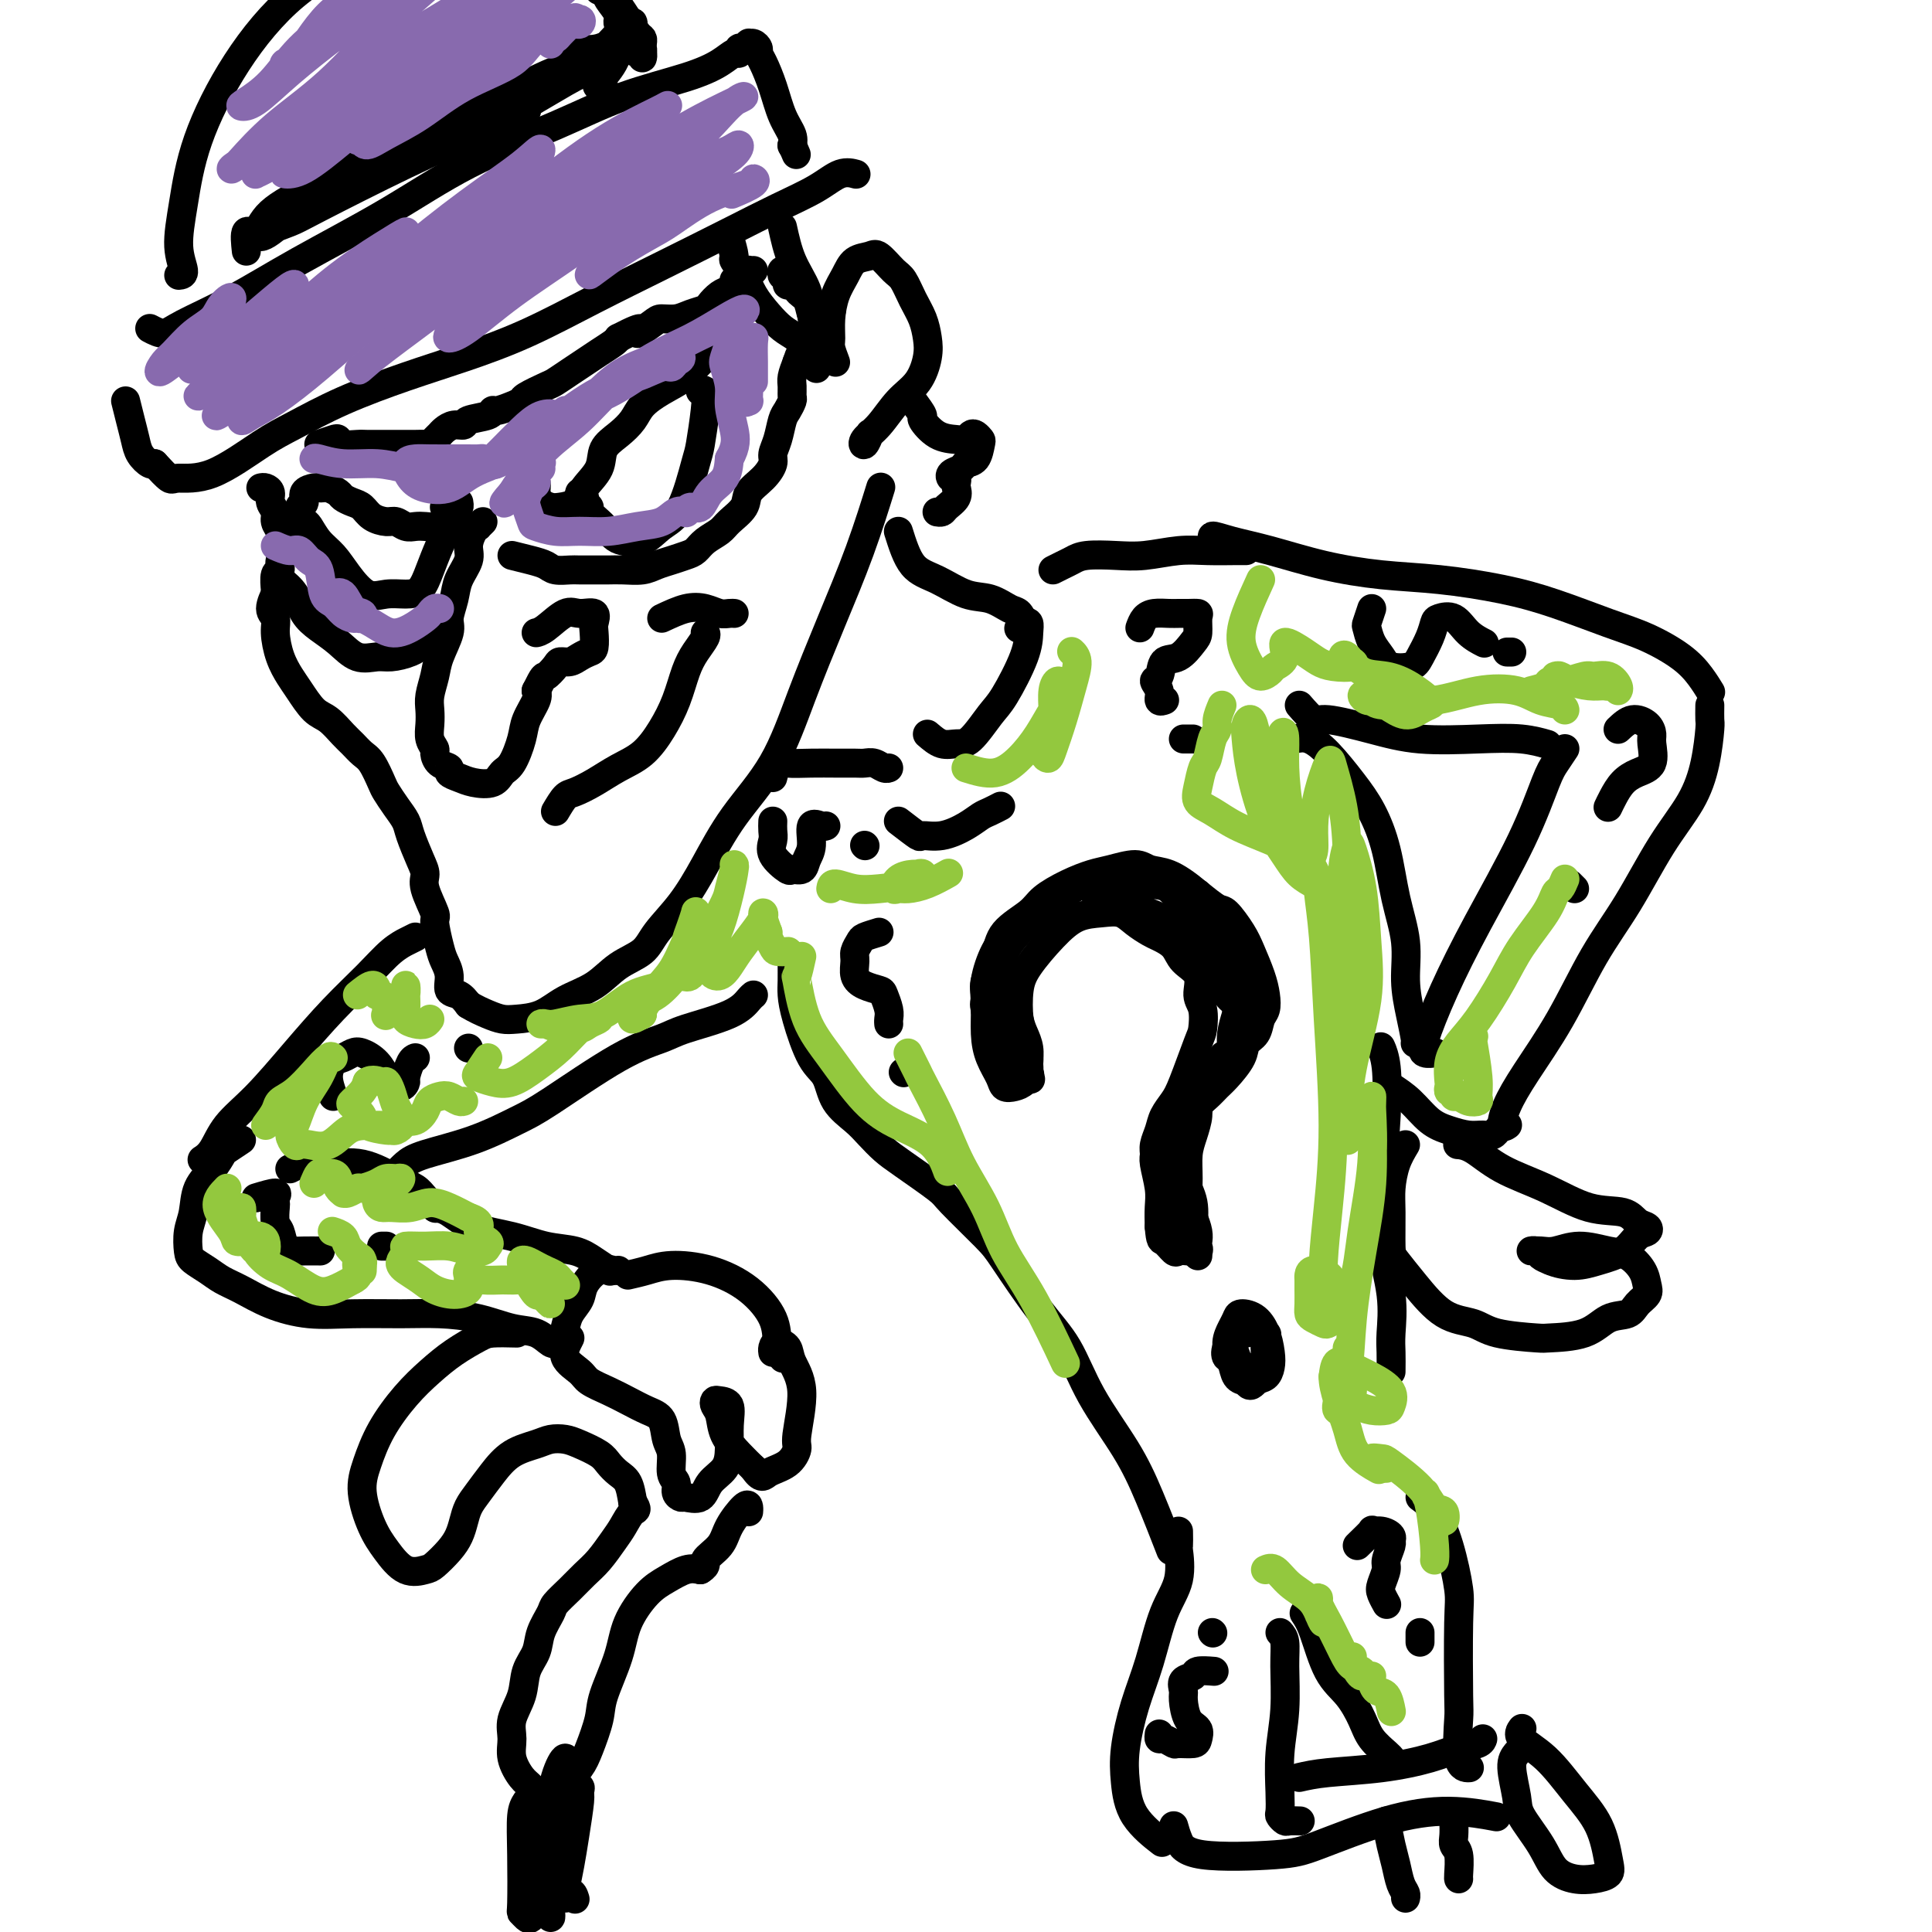 <svg viewBox='0 0 400 400' version='1.1' xmlns='http://www.w3.org/2000/svg' xmlns:xlink='http://www.w3.org/1999/xlink'><g fill='none' stroke='#000000' stroke-width='6' stroke-linecap='round' stroke-linejoin='round'><path d='M63,111c-0.028,-0.852 -0.056,-1.705 0,-2c0.056,-0.295 0.195,-0.033 0,0c-0.195,0.033 -0.725,-0.163 -1,-1c-0.275,-0.837 -0.295,-2.315 0,-3c0.295,-0.685 0.905,-0.576 1,-1c0.095,-0.424 -0.327,-1.382 0,-2c0.327,-0.618 1.401,-0.895 2,-1c0.599,-0.105 0.723,-0.039 1,0c0.277,0.039 0.707,0.052 1,0c0.293,-0.052 0.449,-0.170 1,0c0.551,0.170 1.498,0.626 2,1c0.502,0.374 0.561,0.664 1,1c0.439,0.336 1.258,0.716 2,1c0.742,0.284 1.406,0.472 2,1c0.594,0.528 1.118,1.395 2,2c0.882,0.605 2.123,0.946 3,1c0.877,0.054 1.389,-0.181 2,0c0.611,0.181 1.319,0.778 2,1c0.681,0.222 1.335,0.071 2,0c0.665,-0.071 1.340,-0.060 2,0c0.660,0.060 1.304,0.170 2,0c0.696,-0.170 1.444,-0.619 2,-1c0.556,-0.381 0.919,-0.694 1,-1c0.081,-0.306 -0.122,-0.604 0,-1c0.122,-0.396 0.569,-0.890 1,-1c0.431,-0.110 0.847,0.163 1,0c0.153,-0.163 0.044,-0.761 0,-1c-0.044,-0.239 -0.022,-0.120 0,0'/><path d='M110,97c0.440,1.094 0.879,2.189 1,3c0.121,0.811 -0.077,1.340 0,2c0.077,0.660 0.428,1.451 1,2c0.572,0.549 1.366,0.857 2,1c0.634,0.143 1.110,0.120 2,0c0.890,-0.120 2.195,-0.339 3,-1c0.805,-0.661 1.112,-1.766 2,-3c0.888,-1.234 2.358,-2.599 3,-4c0.642,-1.401 0.456,-2.840 1,-4c0.544,-1.160 1.819,-2.043 3,-3c1.181,-0.957 2.269,-1.989 3,-3c0.731,-1.011 1.106,-2.002 2,-3c0.894,-0.998 2.306,-2.005 4,-3c1.694,-0.995 3.669,-1.979 5,-3c1.331,-1.021 2.016,-2.078 3,-3c0.984,-0.922 2.265,-1.710 3,-2c0.735,-0.290 0.924,-0.083 1,0c0.076,0.083 0.038,0.041 0,0'/><path d='M120,102c-0.122,0.446 -0.245,0.892 0,1c0.245,0.108 0.857,-0.122 1,0c0.143,0.122 -0.184,0.595 0,1c0.184,0.405 0.879,0.742 1,1c0.121,0.258 -0.331,0.436 0,1c0.331,0.564 1.446,1.513 2,2c0.554,0.487 0.549,0.513 1,1c0.451,0.487 1.359,1.434 2,2c0.641,0.566 1.016,0.751 2,1c0.984,0.249 2.578,0.563 4,0c1.422,-0.563 2.672,-2.001 4,-3c1.328,-0.999 2.735,-1.557 4,-4c1.265,-2.443 2.388,-6.770 3,-9c0.612,-2.230 0.714,-2.363 1,-4c0.286,-1.637 0.757,-4.779 1,-7c0.243,-2.221 0.258,-3.521 0,-4c-0.258,-0.479 -0.788,-0.137 -1,0c-0.212,0.137 -0.106,0.068 0,0'/><path d='M62,107c0.350,0.382 0.701,0.765 1,1c0.299,0.235 0.547,0.323 1,1c0.453,0.677 1.110,1.943 2,3c0.890,1.057 2.013,1.905 3,3c0.987,1.095 1.840,2.436 3,4c1.160,1.564 2.629,3.350 4,4c1.371,0.650 2.646,0.163 4,0c1.354,-0.163 2.787,-0.003 4,0c1.213,0.003 2.207,-0.150 3,-1c0.793,-0.850 1.386,-2.396 2,-4c0.614,-1.604 1.250,-3.267 2,-5c0.750,-1.733 1.613,-3.537 2,-5c0.387,-1.463 0.296,-2.586 0,-3c-0.296,-0.414 -0.799,-0.118 -1,0c-0.201,0.118 -0.101,0.059 0,0'/><path d='M100,108c-0.444,0.433 -0.888,0.867 -1,1c-0.112,0.133 0.107,-0.033 0,0c-0.107,0.033 -0.539,0.265 -1,1c-0.461,0.735 -0.951,1.972 -1,3c-0.049,1.028 0.342,1.848 0,3c-0.342,1.152 -1.419,2.636 -2,4c-0.581,1.364 -0.666,2.608 -1,4c-0.334,1.392 -0.916,2.932 -1,4c-0.084,1.068 0.331,1.664 0,3c-0.331,1.336 -1.409,3.410 -2,5c-0.591,1.590 -0.695,2.694 -1,4c-0.305,1.306 -0.810,2.812 -1,4c-0.190,1.188 -0.065,2.057 0,3c0.065,0.943 0.072,1.958 0,3c-0.072,1.042 -0.222,2.110 0,3c0.222,0.890 0.814,1.600 1,2c0.186,0.400 -0.036,0.488 0,1c0.036,0.512 0.329,1.447 1,2c0.671,0.553 1.720,0.724 2,1c0.280,0.276 -0.210,0.656 0,1c0.210,0.344 1.120,0.653 2,1c0.880,0.347 1.731,0.732 3,1c1.269,0.268 2.955,0.418 4,0c1.045,-0.418 1.450,-1.404 2,-2c0.550,-0.596 1.244,-0.803 2,-2c0.756,-1.197 1.574,-3.383 2,-5c0.426,-1.617 0.461,-2.666 1,-4c0.539,-1.334 1.583,-2.953 2,-4c0.417,-1.047 0.209,-1.524 0,-2'/><path d='M111,143c1.733,-3.515 1.566,-2.801 2,-3c0.434,-0.199 1.468,-1.311 2,-2c0.532,-0.689 0.563,-0.956 1,-1c0.437,-0.044 1.280,0.136 2,0c0.720,-0.136 1.317,-0.588 2,-1c0.683,-0.412 1.454,-0.784 2,-1c0.546,-0.216 0.869,-0.278 1,-1c0.131,-0.722 0.069,-2.105 0,-3c-0.069,-0.895 -0.147,-1.301 0,-2c0.147,-0.699 0.519,-1.690 0,-2c-0.519,-0.310 -1.929,0.061 -3,0c-1.071,-0.061 -1.802,-0.552 -3,0c-1.198,0.552 -2.861,2.149 -4,3c-1.139,0.851 -1.754,0.958 -2,1c-0.246,0.042 -0.123,0.021 0,0'/><path d='M54,101c0.301,-0.065 0.601,-0.131 1,0c0.399,0.131 0.895,0.458 1,1c0.105,0.542 -0.182,1.299 0,2c0.182,0.701 0.832,1.344 1,2c0.168,0.656 -0.146,1.323 0,2c0.146,0.677 0.753,1.364 1,2c0.247,0.636 0.134,1.221 0,2c-0.134,0.779 -0.288,1.751 0,2c0.288,0.249 1.020,-0.224 1,0c-0.020,0.224 -0.790,1.144 -1,2c-0.210,0.856 0.140,1.648 0,2c-0.140,0.352 -0.770,0.263 -1,1c-0.230,0.737 -0.062,2.301 0,3c0.062,0.699 0.017,0.534 0,1c-0.017,0.466 -0.005,1.562 0,2c0.005,0.438 0.002,0.219 0,0'/><path d='M58,119c-0.461,1.770 -0.923,3.539 -1,4c-0.077,0.461 0.230,-0.387 0,0c-0.230,0.387 -0.998,2.008 -1,3c-0.002,0.992 0.761,1.356 1,2c0.239,0.644 -0.046,1.570 0,3c0.046,1.430 0.424,3.365 1,5c0.576,1.635 1.351,2.970 2,4c0.649,1.030 1.171,1.756 2,3c0.829,1.244 1.965,3.005 3,4c1.035,0.995 1.968,1.223 3,2c1.032,0.777 2.164,2.103 3,3c0.836,0.897 1.375,1.366 2,2c0.625,0.634 1.336,1.432 2,2c0.664,0.568 1.281,0.904 2,2c0.719,1.096 1.540,2.952 2,4c0.460,1.048 0.561,1.288 1,2c0.439,0.712 1.218,1.895 2,3c0.782,1.105 1.566,2.131 2,3c0.434,0.869 0.516,1.582 1,3c0.484,1.418 1.369,3.542 2,5c0.631,1.458 1.009,2.249 1,3c-0.009,0.751 -0.406,1.460 0,3c0.406,1.540 1.616,3.910 2,5c0.384,1.090 -0.056,0.902 0,2c0.056,1.098 0.609,3.484 1,5c0.391,1.516 0.618,2.163 1,3c0.382,0.837 0.917,1.863 1,3c0.083,1.137 -0.285,2.383 0,3c0.285,0.617 1.224,0.605 2,1c0.776,0.395 1.388,1.198 2,2'/><path d='M97,208c1.374,0.858 2.809,1.503 4,2c1.191,0.497 2.138,0.847 3,1c0.862,0.153 1.639,0.109 3,0c1.361,-0.109 3.306,-0.283 5,-1c1.694,-0.717 3.137,-1.979 5,-3c1.863,-1.021 4.146,-1.803 6,-3c1.854,-1.197 3.278,-2.808 5,-4c1.722,-1.192 3.741,-1.963 5,-3c1.259,-1.037 1.756,-2.339 3,-4c1.244,-1.661 3.233,-3.680 5,-6c1.767,-2.320 3.310,-4.942 5,-8c1.690,-3.058 3.525,-6.551 6,-10c2.475,-3.449 5.588,-6.852 8,-11c2.412,-4.148 4.121,-9.040 6,-14c1.879,-4.960 3.926,-9.989 6,-15c2.074,-5.011 4.174,-10.003 6,-15c1.826,-4.997 3.379,-9.999 4,-12c0.621,-2.001 0.311,-1.000 0,0'/><path d='M115,168c0.708,-1.195 1.417,-2.391 2,-3c0.583,-0.609 1.041,-0.633 2,-1c0.959,-0.367 2.421,-1.079 4,-2c1.579,-0.921 3.277,-2.052 5,-3c1.723,-0.948 3.472,-1.713 5,-3c1.528,-1.287 2.834,-3.098 4,-5c1.166,-1.902 2.193,-3.897 3,-6c0.807,-2.103 1.393,-4.315 2,-6c0.607,-1.685 1.235,-2.843 2,-4c0.765,-1.157 1.668,-2.311 2,-3c0.332,-0.689 0.095,-0.911 0,-1c-0.095,-0.089 -0.047,-0.044 0,0'/><path d='M137,128c1.737,-0.815 3.474,-1.630 5,-2c1.526,-0.370 2.840,-0.295 4,0c1.160,0.295 2.167,0.811 3,1c0.833,0.189 1.494,0.051 2,0c0.506,-0.051 0.859,-0.015 1,0c0.141,0.015 0.071,0.007 0,0'/><path d='M26,83c0.326,1.312 0.651,2.625 1,4c0.349,1.375 0.721,2.813 1,4c0.279,1.187 0.467,2.122 1,3c0.533,0.878 1.413,1.698 2,2c0.587,0.302 0.882,0.086 1,0c0.118,-0.086 0.059,-0.043 0,0'/><path d='M32,96c1.184,1.280 2.367,2.560 3,3c0.633,0.440 0.715,0.040 2,0c1.285,-0.040 3.774,0.278 7,-1c3.226,-1.278 7.190,-4.154 10,-6c2.810,-1.846 4.468,-2.662 7,-4c2.532,-1.338 5.938,-3.199 10,-5c4.062,-1.801 8.778,-3.543 13,-5c4.222,-1.457 7.949,-2.629 12,-4c4.051,-1.371 8.425,-2.939 13,-5c4.575,-2.061 9.349,-4.613 14,-7c4.651,-2.387 9.178,-4.609 14,-7c4.822,-2.391 9.941,-4.952 14,-7c4.059,-2.048 7.060,-3.582 10,-5c2.940,-1.418 5.819,-2.720 8,-4c2.181,-1.280 3.664,-2.537 5,-3c1.336,-0.463 2.525,-0.132 3,0c0.475,0.132 0.238,0.066 0,0'/><path d='M31,68c1.036,0.545 2.072,1.091 3,1c0.928,-0.091 1.746,-0.818 4,-2c2.254,-1.182 5.942,-2.817 10,-5c4.058,-2.183 8.487,-4.912 14,-8c5.513,-3.088 12.111,-6.535 18,-10c5.889,-3.465 11.068,-6.948 17,-10c5.932,-3.052 12.615,-5.673 18,-8c5.385,-2.327 9.471,-4.359 14,-6c4.529,-1.641 9.501,-2.890 13,-4c3.499,-1.110 5.526,-2.082 7,-3c1.474,-0.918 2.394,-1.781 3,-2c0.606,-0.219 0.897,0.205 1,0c0.103,-0.205 0.017,-1.040 0,-1c-0.017,0.040 0.033,0.953 0,1c-0.033,0.047 -0.150,-0.773 0,-1c0.150,-0.227 0.566,0.138 1,0c0.434,-0.138 0.886,-0.780 1,-1c0.114,-0.220 -0.111,-0.016 0,0c0.111,0.016 0.558,-0.154 1,0c0.442,0.154 0.881,0.631 1,1c0.119,0.369 -0.080,0.630 0,1c0.080,0.370 0.438,0.849 1,2c0.562,1.151 1.327,2.974 2,5c0.673,2.026 1.252,4.254 2,6c0.748,1.746 1.663,3.008 2,4c0.337,0.992 0.096,1.712 0,2c-0.096,0.288 -0.048,0.144 0,0'/><path d='M164,30c1.500,3.500 0.750,1.750 0,0'/><path d='M37,57c0.554,-0.052 1.108,-0.103 1,-1c-0.108,-0.897 -0.878,-2.638 -1,-5c-0.122,-2.362 0.405,-5.343 1,-9c0.595,-3.657 1.257,-7.990 3,-13c1.743,-5.010 4.568,-10.697 8,-16c3.432,-5.303 7.473,-10.221 12,-14c4.527,-3.779 9.540,-6.420 14,-8c4.460,-1.580 8.365,-2.101 13,-1c4.635,1.101 9.999,3.823 14,7c4.001,3.177 6.639,6.810 9,9c2.361,2.190 4.443,2.936 6,4c1.557,1.064 2.588,2.447 3,3c0.412,0.553 0.206,0.277 0,0'/><path d='M51,52c-0.189,-1.778 -0.379,-3.555 0,-4c0.379,-0.445 1.325,0.443 2,0c0.675,-0.443 1.077,-2.215 3,-4c1.923,-1.785 5.368,-3.581 10,-6c4.632,-2.419 10.453,-5.461 16,-8c5.547,-2.539 10.820,-4.573 16,-7c5.180,-2.427 10.267,-5.245 14,-7c3.733,-1.755 6.111,-2.446 8,-3c1.889,-0.554 3.288,-0.973 4,-1c0.712,-0.027 0.738,0.336 0,1c-0.738,0.664 -2.242,1.628 -3,2c-0.758,0.372 -0.772,0.150 -4,2c-3.228,1.850 -9.669,5.770 -14,8c-4.331,2.230 -6.551,2.770 -10,4c-3.449,1.230 -8.126,3.151 -14,6c-5.874,2.849 -12.944,6.627 -17,9c-4.056,2.373 -5.097,3.340 -6,4c-0.903,0.660 -1.669,1.014 -2,1c-0.331,-0.014 -0.226,-0.397 1,-1c1.226,-0.603 3.574,-1.426 5,-2c1.426,-0.574 1.929,-0.897 6,-3c4.071,-2.103 11.711,-5.985 18,-9c6.289,-3.015 11.226,-5.162 15,-7c3.774,-1.838 6.384,-3.368 8,-4c1.616,-0.632 2.237,-0.365 2,0c-0.237,0.365 -1.333,0.829 -2,1c-0.667,0.171 -0.905,0.049 -1,0c-0.095,-0.049 -0.048,-0.024 0,0'/><path d='M133,11c0.005,-0.337 0.010,-0.673 0,-1c-0.010,-0.327 -0.033,-0.643 0,-1c0.033,-0.357 0.124,-0.753 0,-1c-0.124,-0.247 -0.462,-0.345 -1,-1c-0.538,-0.655 -1.277,-1.868 -2,-3c-0.723,-1.132 -1.431,-2.182 -2,-3c-0.569,-0.818 -1.000,-1.403 -1,-1c0.000,0.403 0.431,1.795 1,3c0.569,1.205 1.277,2.223 2,3c0.723,0.777 1.463,1.315 2,2c0.537,0.685 0.873,1.519 1,2c0.127,0.481 0.045,0.610 0,1c-0.045,0.390 -0.052,1.042 0,1c0.052,-0.042 0.164,-0.778 0,-1c-0.164,-0.222 -0.602,0.069 -1,0c-0.398,-0.069 -0.754,-0.497 -1,-1c-0.246,-0.503 -0.380,-1.080 -1,-2c-0.620,-0.920 -1.725,-2.183 -2,-3c-0.275,-0.817 0.280,-1.189 0,-2c-0.280,-0.811 -1.396,-2.060 -2,-3c-0.604,-0.940 -0.698,-1.570 -1,-2c-0.302,-0.430 -0.813,-0.662 -1,-1c-0.187,-0.338 -0.050,-0.784 0,-1c0.050,-0.216 0.013,-0.202 0,0c-0.013,0.202 -0.004,0.593 0,1c0.004,0.407 0.001,0.831 0,1c-0.001,0.169 -0.001,0.085 0,0'/><path d='M115,9c1.232,0.368 2.464,0.736 4,1c1.536,0.264 3.376,0.423 5,0c1.624,-0.423 3.032,-1.429 4,-2c0.968,-0.571 1.495,-0.707 2,-1c0.505,-0.293 0.986,-0.741 1,-1c0.014,-0.259 -0.441,-0.327 -1,0c-0.559,0.327 -1.222,1.050 -2,2c-0.778,0.950 -1.671,2.126 -3,3c-1.329,0.874 -3.093,1.444 -4,2c-0.907,0.556 -0.956,1.097 -1,1c-0.044,-0.097 -0.083,-0.832 0,-1c0.083,-0.168 0.287,0.230 1,0c0.713,-0.230 1.936,-1.088 3,-2c1.064,-0.912 1.969,-1.879 3,-3c1.031,-1.121 2.188,-2.395 3,-3c0.812,-0.605 1.278,-0.540 1,0c-0.278,0.540 -1.300,1.556 -2,3c-0.700,1.444 -1.077,3.315 -2,5c-0.923,1.685 -2.392,3.184 -3,4c-0.608,0.816 -0.356,0.951 0,1c0.356,0.049 0.816,0.014 1,0c0.184,-0.014 0.092,-0.007 0,0'/><path d='M151,49c0.472,1.643 0.944,3.286 1,4c0.056,0.714 -0.306,0.499 0,1c0.306,0.501 1.278,1.719 2,3c0.722,1.281 1.195,2.625 2,4c0.805,1.375 1.943,2.782 3,4c1.057,1.218 2.035,2.246 3,3c0.965,0.754 1.919,1.233 3,2c1.081,0.767 2.291,1.822 3,3c0.709,1.178 0.917,2.479 1,3c0.083,0.521 0.042,0.260 0,0'/><path d='M162,47c0.532,2.411 1.064,4.821 2,7c0.936,2.179 2.276,4.125 3,6c0.724,1.875 0.833,3.678 1,5c0.167,1.322 0.391,2.164 1,3c0.609,0.836 1.603,1.668 2,2c0.397,0.332 0.199,0.166 0,0'/><path d='M173,75c-0.427,-1.129 -0.854,-2.259 -1,-3c-0.146,-0.741 -0.010,-1.095 0,-2c0.010,-0.905 -0.107,-2.361 0,-4c0.107,-1.639 0.436,-3.461 1,-5c0.564,-1.539 1.362,-2.794 2,-4c0.638,-1.206 1.115,-2.361 2,-3c0.885,-0.639 2.176,-0.762 3,-1c0.824,-0.238 1.180,-0.592 2,0c0.820,0.592 2.104,2.128 3,3c0.896,0.872 1.404,1.078 2,2c0.596,0.922 1.280,2.561 2,4c0.720,1.439 1.477,2.680 2,4c0.523,1.320 0.811,2.720 1,4c0.189,1.280 0.278,2.440 0,4c-0.278,1.560 -0.923,3.520 -2,5c-1.077,1.480 -2.586,2.480 -4,4c-1.414,1.520 -2.732,3.559 -4,5c-1.268,1.441 -2.484,2.283 -3,3c-0.516,0.717 -0.331,1.308 0,1c0.331,-0.308 0.809,-1.517 1,-2c0.191,-0.483 0.096,-0.242 0,0'/><path d='M58,120c1.107,0.888 2.213,1.776 3,3c0.787,1.224 1.253,2.783 2,4c0.747,1.217 1.773,2.092 3,3c1.227,0.908 2.653,1.849 4,3c1.347,1.151 2.615,2.513 4,3c1.385,0.487 2.886,0.099 4,0c1.114,-0.099 1.840,0.092 3,0c1.160,-0.092 2.754,-0.468 4,-1c1.246,-0.532 2.143,-1.220 3,-2c0.857,-0.780 1.673,-1.651 2,-2c0.327,-0.349 0.163,-0.174 0,0'/><path d='M66,92c1.163,-0.392 2.327,-0.785 3,-1c0.673,-0.215 0.856,-0.254 1,0c0.144,0.254 0.251,0.800 1,1c0.749,0.200 2.141,0.054 3,0c0.859,-0.054 1.185,-0.014 2,0c0.815,0.014 2.119,0.004 3,0c0.881,-0.004 1.339,-0.001 2,0c0.661,0.001 1.525,0.001 2,0c0.475,-0.001 0.561,-0.003 1,0c0.439,0.003 1.231,0.012 2,0c0.769,-0.012 1.515,-0.044 2,0c0.485,0.044 0.710,0.166 1,0c0.290,-0.166 0.646,-0.618 1,-1c0.354,-0.382 0.708,-0.694 1,-1c0.292,-0.306 0.523,-0.607 1,-1c0.477,-0.393 1.199,-0.880 2,-1c0.801,-0.120 1.680,0.126 2,0c0.320,-0.126 0.081,-0.625 1,-1c0.919,-0.375 2.996,-0.626 4,-1c1.004,-0.374 0.934,-0.873 1,-1c0.066,-0.127 0.266,0.117 1,0c0.734,-0.117 2.002,-0.594 3,-1c0.998,-0.406 1.726,-0.742 2,-1c0.274,-0.258 0.093,-0.439 1,-1c0.907,-0.561 2.903,-1.501 4,-2c1.097,-0.499 1.295,-0.557 2,-1c0.705,-0.443 1.915,-1.271 3,-2c1.085,-0.729 2.043,-1.360 3,-2c0.957,-0.640 1.911,-1.288 3,-2c1.089,-0.712 2.311,-1.489 3,-2c0.689,-0.511 0.844,-0.755 1,-1'/><path d='M128,70c6.779,-3.526 4.228,-1.340 4,-1c-0.228,0.340 1.869,-1.166 3,-2c1.131,-0.834 1.296,-0.996 2,-1c0.704,-0.004 1.946,0.150 3,0c1.054,-0.150 1.921,-0.603 3,-1c1.079,-0.397 2.370,-0.736 3,-1c0.630,-0.264 0.599,-0.453 1,-1c0.401,-0.547 1.235,-1.452 2,-2c0.765,-0.548 1.462,-0.738 2,-1c0.538,-0.262 0.919,-0.596 1,-1c0.081,-0.404 -0.137,-0.879 0,-1c0.137,-0.121 0.629,0.111 1,0c0.371,-0.111 0.622,-0.566 1,-1c0.378,-0.434 0.885,-0.848 1,-1c0.115,-0.152 -0.161,-0.041 0,0c0.161,0.041 0.760,0.012 1,0c0.240,-0.012 0.120,-0.006 0,0'/><path d='M106,115c1.389,0.340 2.779,0.679 4,1c1.221,0.321 2.274,0.622 3,1c0.726,0.378 1.124,0.833 2,1c0.876,0.167 2.228,0.044 3,0c0.772,-0.044 0.962,-0.011 2,0c1.038,0.011 2.924,-0.000 4,0c1.076,0.000 1.341,0.011 2,0c0.659,-0.011 1.713,-0.045 3,0c1.287,0.045 2.806,0.167 4,0c1.194,-0.167 2.062,-0.625 3,-1c0.938,-0.375 1.946,-0.667 3,-1c1.054,-0.333 2.154,-0.707 3,-1c0.846,-0.293 1.439,-0.504 2,-1c0.561,-0.496 1.090,-1.277 2,-2c0.910,-0.723 2.200,-1.390 3,-2c0.800,-0.610 1.108,-1.164 2,-2c0.892,-0.836 2.368,-1.952 3,-3c0.632,-1.048 0.421,-2.026 1,-3c0.579,-0.974 1.948,-1.945 3,-3c1.052,-1.055 1.787,-2.193 2,-3c0.213,-0.807 -0.097,-1.281 0,-2c0.097,-0.719 0.600,-1.683 1,-3c0.400,-1.317 0.696,-2.986 1,-4c0.304,-1.014 0.617,-1.373 1,-2c0.383,-0.627 0.838,-1.522 1,-2c0.162,-0.478 0.033,-0.541 0,-1c-0.033,-0.459 0.030,-1.316 0,-2c-0.030,-0.684 -0.151,-1.195 0,-2c0.151,-0.805 0.576,-1.902 1,-3'/><path d='M165,75c1.211,-3.792 1.737,-2.771 2,-3c0.263,-0.229 0.263,-1.708 1,-3c0.737,-1.292 2.211,-2.399 3,-3c0.789,-0.601 0.892,-0.697 1,-1c0.108,-0.303 0.221,-0.812 0,-1c-0.221,-0.188 -0.778,-0.054 -1,0c-0.222,0.054 -0.111,0.027 0,0'/><path d='M162,57c0.843,-0.082 1.686,-0.165 2,0c0.314,0.165 0.099,0.577 0,1c-0.099,0.423 -0.083,0.855 0,1c0.083,0.145 0.233,0.001 0,0c-0.233,-0.001 -0.849,0.139 -1,0c-0.151,-0.139 0.163,-0.558 0,-1c-0.163,-0.442 -0.802,-0.907 -1,-1c-0.198,-0.093 0.045,0.186 0,0c-0.045,-0.186 -0.377,-0.838 0,-1c0.377,-0.162 1.464,0.167 2,1c0.536,0.833 0.522,2.171 1,3c0.478,0.829 1.448,1.150 2,2c0.552,0.850 0.687,2.229 1,3c0.313,0.771 0.804,0.935 1,1c0.196,0.065 0.098,0.033 0,0'/><path d='M160,161c0.315,-1.268 0.630,-2.536 1,-3c0.370,-0.464 0.795,-0.124 2,0c1.205,0.124 3.190,0.032 5,0c1.810,-0.032 3.444,-0.005 5,0c1.556,0.005 3.033,-0.013 4,0c0.967,0.013 1.422,0.056 2,0c0.578,-0.056 1.279,-0.211 2,0c0.721,0.211 1.463,0.788 2,1c0.537,0.212 0.868,0.061 1,0c0.132,-0.061 0.066,-0.030 0,0'/><path d='M186,110c0.851,2.706 1.702,5.412 3,7c1.298,1.588 3.044,2.059 5,3c1.956,0.941 4.121,2.350 6,3c1.879,0.650 3.470,0.539 5,1c1.530,0.461 2.998,1.495 4,2c1.002,0.505 1.539,0.482 2,1c0.461,0.518 0.846,1.577 1,2c0.154,0.423 0.077,0.212 0,0'/><path d='M192,152c0.991,0.851 1.982,1.702 3,2c1.018,0.298 2.063,0.044 3,0c0.937,-0.044 1.768,0.122 3,-1c1.232,-1.122 2.867,-3.534 4,-5c1.133,-1.466 1.765,-1.987 3,-4c1.235,-2.013 3.073,-5.516 4,-8c0.927,-2.484 0.942,-3.947 1,-5c0.058,-1.053 0.160,-1.695 0,-2c-0.160,-0.305 -0.582,-0.275 -1,0c-0.418,0.275 -0.834,0.793 -1,1c-0.166,0.207 -0.083,0.104 0,0'/><path d='M186,170c1.664,1.280 3.328,2.561 4,3c0.672,0.439 0.354,0.038 1,0c0.646,-0.038 2.258,0.287 4,0c1.742,-0.287 3.616,-1.188 5,-2c1.384,-0.813 2.278,-1.537 3,-2c0.722,-0.463 1.271,-0.663 2,-1c0.729,-0.337 1.637,-0.811 2,-1c0.363,-0.189 0.182,-0.095 0,0'/><path d='M86,194c-0.907,0.454 -1.815,0.908 -2,1c-0.185,0.092 0.351,-0.177 0,0c-0.351,0.177 -1.589,0.801 -3,2c-1.411,1.199 -2.993,2.973 -5,5c-2.007,2.027 -4.438,4.308 -7,7c-2.562,2.692 -5.254,5.797 -8,9c-2.746,3.203 -5.545,6.505 -8,9c-2.455,2.495 -4.565,4.184 -6,6c-1.435,1.816 -2.194,3.758 -3,5c-0.806,1.242 -1.659,1.783 -2,2c-0.341,0.217 -0.171,0.108 0,0'/><path d='M82,243c0.631,-0.681 1.262,-1.363 2,-2c0.738,-0.637 1.583,-1.231 4,-2c2.417,-0.769 6.404,-1.715 10,-3c3.596,-1.285 6.799,-2.910 9,-4c2.201,-1.090 3.401,-1.646 7,-4c3.599,-2.354 9.598,-6.508 14,-9c4.402,-2.492 7.208,-3.323 9,-4c1.792,-0.677 2.571,-1.201 5,-2c2.429,-0.799 6.507,-1.874 9,-3c2.493,-1.126 3.402,-2.303 4,-3c0.598,-0.697 0.885,-0.913 1,-1c0.115,-0.087 0.057,-0.043 0,0'/><path d='M60,242c0.865,-0.444 1.730,-0.887 3,-1c1.270,-0.113 2.945,0.105 5,0c2.055,-0.105 4.492,-0.532 7,0c2.508,0.532 5.089,2.024 7,3c1.911,0.976 3.151,1.437 4,2c0.849,0.563 1.305,1.229 2,2c0.695,0.771 1.627,1.649 2,2c0.373,0.351 0.186,0.176 0,0'/><path d='M50,236c-1.193,0.800 -2.385,1.599 -3,2c-0.615,0.401 -0.652,0.402 -1,1c-0.348,0.598 -1.008,1.792 -2,3c-0.992,1.208 -2.317,2.431 -3,4c-0.683,1.569 -0.724,3.484 -1,5c-0.276,1.516 -0.787,2.633 -1,4c-0.213,1.367 -0.127,2.984 0,4c0.127,1.016 0.295,1.430 1,2c0.705,0.570 1.946,1.295 3,2c1.054,0.705 1.922,1.390 3,2c1.078,0.610 2.365,1.144 4,2c1.635,0.856 3.617,2.033 6,3c2.383,0.967 5.167,1.725 8,2c2.833,0.275 5.716,0.067 9,0c3.284,-0.067 6.969,0.008 10,0c3.031,-0.008 5.407,-0.100 8,0c2.593,0.100 5.402,0.391 8,1c2.598,0.609 4.983,1.536 7,2c2.017,0.464 3.664,0.465 5,1c1.336,0.535 2.360,1.606 3,2c0.640,0.394 0.897,0.113 1,0c0.103,-0.113 0.051,-0.056 0,0'/><path d='M90,250c0.899,0.129 1.797,0.257 3,1c1.203,0.743 2.709,2.099 5,3c2.291,0.901 5.367,1.345 8,2c2.633,0.655 4.821,1.521 7,2c2.179,0.479 4.347,0.572 6,1c1.653,0.428 2.791,1.192 4,2c1.209,0.808 2.488,1.659 3,2c0.512,0.341 0.256,0.170 0,0'/><path d='M116,278c0.367,-1.001 0.734,-2.003 1,-3c0.266,-0.997 0.432,-1.990 1,-3c0.568,-1.010 1.539,-2.036 2,-3c0.461,-0.964 0.411,-1.866 1,-3c0.589,-1.134 1.818,-2.500 3,-3c1.182,-0.500 2.318,-0.135 3,0c0.682,0.135 0.909,0.038 1,0c0.091,-0.038 0.045,-0.019 0,0'/><path d='M130,264c1.313,-0.301 2.625,-0.602 4,-1c1.375,-0.398 2.812,-0.893 5,-1c2.188,-0.107 5.126,0.175 8,1c2.874,0.825 5.685,2.193 8,4c2.315,1.807 4.136,4.051 5,6c0.864,1.949 0.771,3.602 1,5c0.229,1.398 0.780,2.542 1,3c0.220,0.458 0.110,0.229 0,0'/><path d='M118,277c-0.727,1.399 -1.455,2.797 -1,4c0.455,1.203 2.092,2.210 3,3c0.908,0.790 1.087,1.365 2,2c0.913,0.635 2.559,1.332 4,2c1.441,0.668 2.677,1.307 4,2c1.323,0.693 2.732,1.439 4,2c1.268,0.561 2.396,0.937 3,2c0.604,1.063 0.683,2.813 1,4c0.317,1.187 0.873,1.810 1,3c0.127,1.190 -0.175,2.945 0,4c0.175,1.055 0.827,1.409 1,2c0.173,0.591 -0.135,1.417 0,2c0.135,0.583 0.712,0.922 1,1c0.288,0.078 0.288,-0.106 1,0c0.712,0.106 2.138,0.500 3,0c0.862,-0.500 1.161,-1.896 2,-3c0.839,-1.104 2.218,-1.917 3,-3c0.782,-1.083 0.966,-2.434 1,-4c0.034,-1.566 -0.083,-3.345 0,-5c0.083,-1.655 0.365,-3.185 0,-4c-0.365,-0.815 -1.379,-0.914 -2,-1c-0.621,-0.086 -0.851,-0.158 -1,0c-0.149,0.158 -0.217,0.545 0,1c0.217,0.455 0.718,0.978 1,2c0.282,1.022 0.345,2.544 1,4c0.655,1.456 1.901,2.844 3,4c1.099,1.156 2.049,2.078 3,3'/><path d='M156,304c1.709,2.469 1.980,1.642 3,1c1.020,-0.642 2.788,-1.099 4,-2c1.212,-0.901 1.868,-2.248 2,-3c0.132,-0.752 -0.258,-0.910 0,-3c0.258,-2.090 1.165,-6.112 1,-9c-0.165,-2.888 -1.403,-4.640 -2,-6c-0.597,-1.360 -0.552,-2.326 -1,-3c-0.448,-0.674 -1.388,-1.057 -2,-1c-0.612,0.057 -0.896,0.554 -1,1c-0.104,0.446 -0.030,0.842 0,1c0.030,0.158 0.015,0.079 0,0'/><path d='M107,276c-1.893,-0.047 -3.786,-0.094 -5,0c-1.214,0.094 -1.749,0.329 -3,1c-1.251,0.671 -3.217,1.777 -5,3c-1.783,1.223 -3.383,2.561 -5,4c-1.617,1.439 -3.251,2.979 -5,5c-1.749,2.021 -3.613,4.525 -5,7c-1.387,2.475 -2.297,4.923 -3,7c-0.703,2.077 -1.198,3.783 -1,6c0.198,2.217 1.087,4.947 2,7c0.913,2.053 1.848,3.431 3,5c1.152,1.569 2.522,3.329 4,4c1.478,0.671 3.065,0.252 4,0c0.935,-0.252 1.220,-0.336 2,-1c0.780,-0.664 2.057,-1.909 3,-3c0.943,-1.091 1.554,-2.027 2,-3c0.446,-0.973 0.729,-1.983 1,-3c0.271,-1.017 0.530,-2.041 1,-3c0.470,-0.959 1.150,-1.854 2,-3c0.850,-1.146 1.869,-2.542 3,-4c1.131,-1.458 2.374,-2.977 4,-4c1.626,-1.023 3.636,-1.550 5,-2c1.364,-0.450 2.080,-0.822 3,-1c0.920,-0.178 2.042,-0.160 3,0c0.958,0.160 1.752,0.464 3,1c1.248,0.536 2.950,1.304 4,2c1.050,0.696 1.446,1.321 2,2c0.554,0.679 1.264,1.414 2,2c0.736,0.586 1.496,1.025 2,2c0.504,0.975 0.752,2.488 1,4'/><path d='M131,311c1.182,1.852 0.637,1.482 0,2c-0.637,0.518 -1.366,1.923 -2,3c-0.634,1.077 -1.172,1.826 -2,3c-0.828,1.174 -1.947,2.774 -3,4c-1.053,1.226 -2.040,2.078 -3,3c-0.960,0.922 -1.891,1.916 -3,3c-1.109,1.084 -2.395,2.259 -3,3c-0.605,0.741 -0.528,1.047 -1,2c-0.472,0.953 -1.493,2.555 -2,4c-0.507,1.445 -0.500,2.735 -1,4c-0.500,1.265 -1.509,2.504 -2,4c-0.491,1.496 -0.465,3.248 -1,5c-0.535,1.752 -1.630,3.504 -2,5c-0.370,1.496 -0.016,2.735 0,4c0.016,1.265 -0.306,2.557 0,4c0.306,1.443 1.239,3.036 2,4c0.761,0.964 1.348,1.297 2,2c0.652,0.703 1.367,1.776 2,2c0.633,0.224 1.182,-0.400 2,-1c0.818,-0.600 1.905,-1.174 3,-2c1.095,-0.826 2.198,-1.902 3,-3c0.802,-1.098 1.301,-2.217 2,-4c0.699,-1.783 1.597,-4.231 2,-6c0.403,-1.769 0.312,-2.858 1,-5c0.688,-2.142 2.155,-5.338 3,-8c0.845,-2.662 1.069,-4.791 2,-7c0.931,-2.209 2.569,-4.499 4,-6c1.431,-1.501 2.654,-2.212 4,-3c1.346,-0.788 2.813,-1.654 4,-2c1.187,-0.346 2.093,-0.173 3,0'/><path d='M145,325c1.767,-1.092 0.684,-1.323 1,-2c0.316,-0.677 2.032,-1.799 3,-3c0.968,-1.201 1.188,-2.479 2,-4c0.813,-1.521 2.218,-3.284 3,-4c0.782,-0.716 0.941,-0.385 1,0c0.059,0.385 0.017,0.824 0,1c-0.017,0.176 -0.008,0.088 0,0'/><path d='M109,373c-0.421,0.651 -0.842,1.302 -1,3c-0.158,1.698 -0.054,4.443 0,8c0.054,3.557 0.057,7.928 0,10c-0.057,2.072 -0.175,1.847 0,2c0.175,0.153 0.641,0.684 1,1c0.359,0.316 0.609,0.417 1,0c0.391,-0.417 0.921,-1.351 1,-3c0.079,-1.649 -0.293,-4.014 0,-7c0.293,-2.986 1.253,-6.592 2,-10c0.747,-3.408 1.282,-6.618 2,-9c0.718,-2.382 1.619,-3.936 2,-4c0.381,-0.064 0.242,1.361 0,3c-0.242,1.639 -0.587,3.491 -1,6c-0.413,2.509 -0.895,5.674 -1,9c-0.105,3.326 0.167,6.814 0,9c-0.167,2.186 -0.774,3.070 -1,4c-0.226,0.930 -0.072,1.905 0,2c0.072,0.095 0.063,-0.691 0,-1c-0.063,-0.309 -0.181,-0.140 0,-1c0.181,-0.860 0.661,-2.749 1,-5c0.339,-2.251 0.536,-4.864 1,-8c0.464,-3.136 1.193,-6.794 2,-9c0.807,-2.206 1.691,-2.958 2,-3c0.309,-0.042 0.041,0.627 0,1c-0.041,0.373 0.144,0.451 0,2c-0.144,1.549 -0.616,4.571 -1,7c-0.384,2.429 -0.681,4.265 -1,6c-0.319,1.735 -0.659,3.367 -1,5'/><path d='M117,391c-0.298,3.417 0.458,1.458 1,1c0.542,-0.458 0.869,0.583 1,1c0.131,0.417 0.065,0.208 0,0'/><path d='M165,198c-0.423,-0.103 -0.846,-0.205 -1,0c-0.154,0.205 -0.040,0.718 0,1c0.040,0.282 0.005,0.334 0,1c-0.005,0.666 0.019,1.947 0,3c-0.019,1.053 -0.082,1.877 0,3c0.082,1.123 0.308,2.544 1,5c0.692,2.456 1.851,5.945 3,8c1.149,2.055 2.289,2.676 3,4c0.711,1.324 0.994,3.353 2,5c1.006,1.647 2.736,2.914 4,4c1.264,1.086 2.063,1.991 3,3c0.937,1.009 2.012,2.122 3,3c0.988,0.878 1.888,1.520 4,3c2.112,1.480 5.435,3.798 7,5c1.565,1.202 1.373,1.290 3,3c1.627,1.710 5.072,5.043 7,7c1.928,1.957 2.339,2.537 4,5c1.661,2.463 4.572,6.810 7,10c2.428,3.190 4.375,5.224 6,8c1.625,2.776 2.930,6.294 5,10c2.070,3.706 4.905,7.602 7,11c2.095,3.398 3.449,6.300 5,10c1.551,3.700 3.300,8.200 4,10c0.700,1.800 0.350,0.900 0,0'/><path d='M288,284c0.016,-1.410 0.031,-2.821 0,-4c-0.031,-1.179 -0.110,-2.128 0,-4c0.110,-1.872 0.409,-4.668 0,-8c-0.409,-3.332 -1.525,-7.202 -2,-11c-0.475,-3.798 -0.310,-7.526 0,-12c0.310,-4.474 0.763,-9.694 1,-14c0.237,-4.306 0.256,-7.698 0,-10c-0.256,-2.302 -0.787,-3.515 -1,-4c-0.213,-0.485 -0.106,-0.243 0,0'/><path d='M189,83c0.908,1.238 1.815,2.476 2,3c0.185,0.524 -0.354,0.333 0,1c0.354,0.667 1.600,2.192 3,3c1.400,0.808 2.953,0.900 4,1c1.047,0.100 1.587,0.210 2,0c0.413,-0.210 0.697,-0.739 1,-1c0.303,-0.261 0.624,-0.253 1,0c0.376,0.253 0.807,0.750 1,1c0.193,0.250 0.150,0.252 0,1c-0.150,0.748 -0.405,2.243 -1,3c-0.595,0.757 -1.529,0.776 -2,1c-0.471,0.224 -0.480,0.652 -1,1c-0.520,0.348 -1.551,0.617 -2,1c-0.449,0.383 -0.315,0.879 0,1c0.315,0.121 0.810,-0.133 1,0c0.190,0.133 0.076,0.652 0,1c-0.076,0.348 -0.115,0.524 0,1c0.115,0.476 0.384,1.252 0,2c-0.384,0.748 -1.423,1.469 -2,2c-0.577,0.531 -0.694,0.874 -1,1c-0.306,0.126 -0.802,0.036 -1,0c-0.198,-0.036 -0.099,-0.018 0,0'/><path d='M218,118c0.671,-0.339 1.341,-0.678 2,-1c0.659,-0.322 1.305,-0.626 2,-1c0.695,-0.374 1.439,-0.818 3,-1c1.561,-0.182 3.938,-0.101 6,0c2.062,0.101 3.810,0.223 6,0c2.190,-0.223 4.822,-0.792 7,-1c2.178,-0.208 3.903,-0.056 6,0c2.097,0.056 4.564,0.015 6,0c1.436,-0.015 1.839,-0.004 2,0c0.161,0.004 0.081,0.002 0,0'/><path d='M253,113c-1.124,-0.918 -2.248,-1.837 -2,-2c0.248,-0.163 1.869,0.428 4,1c2.131,0.572 4.772,1.125 8,2c3.228,0.875 7.043,2.070 11,3c3.957,0.930 8.054,1.593 12,2c3.946,0.407 7.739,0.558 12,1c4.261,0.442 8.989,1.174 13,2c4.011,0.826 7.305,1.746 11,3c3.695,1.254 7.793,2.841 11,4c3.207,1.159 5.525,1.891 8,3c2.475,1.109 5.107,2.596 7,4c1.893,1.404 3.048,2.724 4,4c0.952,1.276 1.701,2.507 2,3c0.299,0.493 0.150,0.246 0,0'/><path d='M269,146c1.142,1.313 2.283,2.625 3,3c0.717,0.375 1.008,-0.188 3,0c1.992,0.188 5.683,1.126 9,2c3.317,0.874 6.259,1.685 10,2c3.741,0.315 8.281,0.136 12,0c3.719,-0.136 6.617,-0.229 9,0c2.383,0.229 4.252,0.780 5,1c0.748,0.220 0.374,0.110 0,0'/><path d='M244,317c0.019,1.298 0.039,2.595 0,3c-0.039,0.405 -0.135,-0.083 0,1c0.135,1.083 0.502,3.737 0,6c-0.502,2.263 -1.872,4.136 -3,7c-1.128,2.864 -2.012,6.718 -3,10c-0.988,3.282 -2.078,5.990 -3,9c-0.922,3.010 -1.675,6.320 -2,9c-0.325,2.680 -0.221,4.729 0,7c0.221,2.271 0.560,4.765 2,7c1.440,2.235 3.983,4.210 5,5c1.017,0.790 0.509,0.395 0,0'/><path d='M265,338c0.431,0.494 0.861,0.988 1,2c0.139,1.012 -0.015,2.541 0,5c0.015,2.459 0.199,5.849 0,9c-0.199,3.151 -0.782,6.063 -1,9c-0.218,2.937 -0.071,5.897 0,8c0.071,2.103 0.065,3.348 0,4c-0.065,0.652 -0.189,0.711 0,1c0.189,0.289 0.690,0.810 1,1c0.310,0.190 0.430,0.051 1,0c0.570,-0.051 1.592,-0.015 2,0c0.408,0.015 0.204,0.007 0,0'/><path d='M243,378c0.263,0.935 0.525,1.870 1,3c0.475,1.130 1.161,2.456 5,3c3.839,0.544 10.830,0.307 15,0c4.170,-0.307 5.518,-0.685 9,-2c3.482,-1.315 9.098,-3.569 14,-5c4.902,-1.431 9.089,-2.039 13,-2c3.911,0.039 7.546,0.725 9,1c1.454,0.275 0.727,0.137 0,0'/><path d='M269,368c1.553,-0.355 3.106,-0.711 6,-1c2.894,-0.289 7.129,-0.512 11,-1c3.871,-0.488 7.377,-1.241 10,-2c2.623,-0.759 4.363,-1.523 6,-2c1.637,-0.477 3.172,-0.667 4,-1c0.828,-0.333 0.951,-0.809 1,-1c0.049,-0.191 0.025,-0.095 0,0'/><path d='M314,363c-0.533,0.671 -1.067,1.342 -1,3c0.067,1.658 0.734,4.304 1,6c0.266,1.696 0.132,2.441 1,4c0.868,1.559 2.737,3.932 4,6c1.263,2.068 1.919,3.830 3,5c1.081,1.170 2.587,1.746 4,2c1.413,0.254 2.732,0.185 4,0c1.268,-0.185 2.484,-0.485 3,-1c0.516,-0.515 0.334,-1.243 0,-3c-0.334,-1.757 -0.818,-4.541 -2,-7c-1.182,-2.459 -3.063,-4.593 -5,-7c-1.937,-2.407 -3.932,-5.089 -6,-7c-2.068,-1.911 -4.211,-3.053 -5,-4c-0.789,-0.947 -0.226,-1.699 0,-2c0.226,-0.301 0.113,-0.150 0,0'/><path d='M294,310c0.989,0.722 1.978,1.445 3,3c1.022,1.555 2.078,3.944 3,7c0.922,3.056 1.709,6.780 2,9c0.291,2.220 0.085,2.934 0,7c-0.085,4.066 -0.050,11.482 0,15c0.050,3.518 0.117,3.139 0,5c-0.117,1.861 -0.416,5.963 0,8c0.416,2.037 1.547,2.011 2,2c0.453,-0.011 0.226,-0.005 0,0'/><path d='M270,334c0.605,0.903 1.211,1.806 2,4c0.789,2.194 1.763,5.680 3,8c1.237,2.320 2.738,3.473 4,5c1.262,1.527 2.286,3.429 3,5c0.714,1.571 1.119,2.813 2,4c0.881,1.187 2.237,2.320 3,3c0.763,0.680 0.932,0.909 1,1c0.068,0.091 0.034,0.046 0,0'/><path d='M287,377c0.332,1.768 0.663,3.535 1,5c0.337,1.465 0.679,2.627 1,4c0.321,1.373 0.622,2.956 1,4c0.378,1.044 0.832,1.550 1,2c0.168,0.450 0.048,0.843 0,1c-0.048,0.157 -0.024,0.079 0,0'/><path d='M301,377c0.030,1.072 0.061,2.144 0,3c-0.061,0.856 -0.212,1.497 0,2c0.212,0.503 0.789,0.867 1,2c0.211,1.133 0.057,3.036 0,4c-0.057,0.964 -0.016,0.990 0,1c0.016,0.010 0.008,0.005 0,0'/><path d='M324,155c-0.710,1.066 -1.421,2.132 -2,3c-0.579,0.868 -1.028,1.538 -2,4c-0.972,2.462 -2.469,6.716 -5,12c-2.531,5.284 -6.096,11.598 -9,17c-2.904,5.402 -5.145,9.892 -7,14c-1.855,4.108 -3.322,7.833 -4,10c-0.678,2.167 -0.567,2.776 0,3c0.567,0.224 1.591,0.064 2,0c0.409,-0.064 0.205,-0.032 0,0'/><path d='M354,146c-0.016,1.203 -0.032,2.405 0,3c0.032,0.595 0.111,0.581 0,2c-0.111,1.419 -0.411,4.270 -1,7c-0.589,2.730 -1.467,5.338 -3,8c-1.533,2.662 -3.722,5.379 -6,9c-2.278,3.621 -4.645,8.148 -7,12c-2.355,3.852 -4.699,7.029 -7,11c-2.301,3.971 -4.560,8.735 -7,13c-2.440,4.265 -5.060,8.032 -7,11c-1.940,2.968 -3.200,5.136 -4,7c-0.800,1.864 -1.138,3.425 -1,4c0.138,0.575 0.754,0.164 1,0c0.246,-0.164 0.123,-0.082 0,0'/><path d='M288,225c1.332,0.867 2.664,1.735 4,3c1.336,1.265 2.676,2.928 4,4c1.324,1.072 2.632,1.551 4,2c1.368,0.449 2.798,0.866 4,1c1.202,0.134 2.178,-0.016 3,0c0.822,0.016 1.491,0.197 2,0c0.509,-0.197 0.860,-0.770 1,-1c0.140,-0.230 0.070,-0.115 0,0'/><path d='M291,237c-0.731,1.224 -1.463,2.447 -2,4c-0.537,1.553 -0.880,3.434 -1,5c-0.120,1.566 -0.019,2.815 0,5c0.019,2.185 -0.046,5.305 0,7c0.046,1.695 0.202,1.963 1,3c0.798,1.037 2.239,2.842 4,5c1.761,2.158 3.843,4.670 6,6c2.157,1.330 4.390,1.480 6,2c1.610,0.520 2.597,1.411 5,2c2.403,0.589 6.223,0.877 8,1c1.777,0.123 1.511,0.079 3,0c1.489,-0.079 4.732,-0.195 7,-1c2.268,-0.805 3.561,-2.298 5,-3c1.439,-0.702 3.025,-0.613 4,-1c0.975,-0.387 1.338,-1.249 2,-2c0.662,-0.751 1.621,-1.391 2,-2c0.379,-0.609 0.178,-1.187 0,-2c-0.178,-0.813 -0.334,-1.860 -1,-3c-0.666,-1.140 -1.844,-2.372 -3,-3c-1.156,-0.628 -2.290,-0.651 -4,-1c-1.710,-0.349 -3.996,-1.022 -6,-1c-2.004,0.022 -3.726,0.741 -5,1c-1.274,0.259 -2.101,0.058 -3,0c-0.899,-0.058 -1.870,0.026 -2,0c-0.130,-0.026 0.580,-0.161 1,0c0.420,0.161 0.548,0.617 1,1c0.452,0.383 1.226,0.691 2,1'/><path d='M321,261c1.209,0.576 3.231,1.017 5,1c1.769,-0.017 3.285,-0.491 5,-1c1.715,-0.509 3.631,-1.052 5,-2c1.369,-0.948 2.193,-2.300 3,-3c0.807,-0.700 1.598,-0.748 2,-1c0.402,-0.252 0.415,-0.706 0,-1c-0.415,-0.294 -1.257,-0.426 -2,-1c-0.743,-0.574 -1.388,-1.590 -3,-2c-1.612,-0.410 -4.191,-0.215 -7,-1c-2.809,-0.785 -5.849,-2.550 -9,-4c-3.151,-1.450 -6.411,-2.585 -9,-4c-2.589,-1.415 -4.505,-3.112 -6,-4c-1.495,-0.888 -2.570,-0.968 -3,-1c-0.430,-0.032 -0.215,-0.016 0,0'/><path d='M268,153c0.940,-0.194 1.880,-0.387 3,0c1.120,0.387 2.421,1.356 4,3c1.579,1.644 3.436,3.963 5,6c1.564,2.037 2.835,3.792 4,6c1.165,2.208 2.224,4.868 3,8c0.776,3.132 1.269,6.734 2,10c0.731,3.266 1.698,6.196 2,9c0.302,2.804 -0.063,5.483 0,8c0.063,2.517 0.553,4.870 1,7c0.447,2.130 0.851,4.035 1,5c0.149,0.965 0.043,0.990 0,1c-0.043,0.010 -0.021,0.005 0,0'/><path d='M214,191c-0.380,-0.353 -0.761,-0.706 -1,-1c-0.239,-0.294 -0.337,-0.527 -1,0c-0.663,0.527 -1.891,1.816 -3,3c-1.109,1.184 -2.099,2.262 -3,4c-0.901,1.738 -1.713,4.135 -2,6c-0.287,1.865 -0.050,3.197 0,5c0.050,1.803 -0.086,4.077 0,6c0.086,1.923 0.394,3.494 1,5c0.606,1.506 1.511,2.947 2,4c0.489,1.053 0.562,1.717 1,2c0.438,0.283 1.243,0.186 2,0c0.757,-0.186 1.468,-0.462 2,-1c0.532,-0.538 0.886,-1.338 1,-2c0.114,-0.662 -0.011,-1.185 0,-2c0.011,-0.815 0.158,-1.922 0,-3c-0.158,-1.078 -0.620,-2.126 -1,-3c-0.380,-0.874 -0.676,-1.576 -1,-3c-0.324,-1.424 -0.676,-3.572 -1,-5c-0.324,-1.428 -0.622,-2.135 -1,-3c-0.378,-0.865 -0.838,-1.889 -1,-2c-0.162,-0.111 -0.026,0.689 0,1c0.026,0.311 -0.057,0.131 0,0c0.057,-0.131 0.256,-0.214 0,1c-0.256,1.214 -0.965,3.726 -1,6c-0.035,2.274 0.604,4.311 1,6c0.396,1.689 0.549,3.030 1,4c0.451,0.970 1.198,1.569 2,2c0.802,0.431 1.658,0.695 2,1c0.342,0.305 0.171,0.653 0,1'/><path d='M213,223c0.761,1.140 0.165,-0.011 0,-1c-0.165,-0.989 0.103,-1.816 0,-3c-0.103,-1.184 -0.577,-2.725 -1,-4c-0.423,-1.275 -0.796,-2.286 -1,-4c-0.204,-1.714 -0.239,-4.133 0,-6c0.239,-1.867 0.753,-3.181 2,-5c1.247,-1.819 3.229,-4.142 5,-6c1.771,-1.858 3.332,-3.251 5,-4c1.668,-0.749 3.443,-0.853 5,-1c1.557,-0.147 2.897,-0.335 4,0c1.103,0.335 1.971,1.195 3,2c1.029,0.805 2.221,1.554 3,2c0.779,0.446 1.146,0.588 2,1c0.854,0.412 2.194,1.095 3,2c0.806,0.905 1.078,2.032 2,3c0.922,0.968 2.495,1.776 3,3c0.505,1.224 -0.056,2.862 0,4c0.056,1.138 0.731,1.774 1,3c0.269,1.226 0.132,3.041 0,4c-0.132,0.959 -0.259,1.061 -1,3c-0.741,1.939 -2.097,5.716 -3,8c-0.903,2.284 -1.352,3.074 -2,4c-0.648,0.926 -1.495,1.989 -2,3c-0.505,1.011 -0.667,1.971 -1,3c-0.333,1.029 -0.835,2.126 -1,3c-0.165,0.874 0.008,1.524 0,2c-0.008,0.476 -0.198,0.777 0,2c0.198,1.223 0.784,3.368 1,5c0.216,1.632 0.062,2.752 0,4c-0.062,1.248 -0.031,2.624 0,4'/><path d='M240,254c0.270,3.188 0.444,2.659 1,3c0.556,0.341 1.494,1.552 2,2c0.506,0.448 0.580,0.132 1,0c0.420,-0.132 1.185,-0.079 2,0c0.815,0.079 1.680,0.184 2,0c0.320,-0.184 0.096,-0.655 0,-1c-0.096,-0.345 -0.064,-0.562 0,-1c0.064,-0.438 0.160,-1.096 0,-2c-0.160,-0.904 -0.576,-2.054 -1,-3c-0.424,-0.946 -0.856,-1.689 -1,-3c-0.144,-1.311 -0.002,-3.191 0,-5c0.002,-1.809 -0.137,-3.548 0,-5c0.137,-1.452 0.551,-2.616 1,-4c0.449,-1.384 0.934,-2.988 1,-4c0.066,-1.012 -0.287,-1.432 0,-2c0.287,-0.568 1.213,-1.283 2,-2c0.787,-0.717 1.433,-1.437 2,-2c0.567,-0.563 1.055,-0.970 2,-2c0.945,-1.030 2.348,-2.684 3,-4c0.652,-1.316 0.554,-2.294 1,-3c0.446,-0.706 1.438,-1.138 2,-2c0.562,-0.862 0.694,-2.152 1,-3c0.306,-0.848 0.785,-1.254 1,-2c0.215,-0.746 0.167,-1.833 0,-3c-0.167,-1.167 -0.452,-2.416 -1,-4c-0.548,-1.584 -1.360,-3.505 -2,-5c-0.640,-1.495 -1.110,-2.566 -2,-4c-0.890,-1.434 -2.201,-3.232 -3,-4c-0.799,-0.768 -1.085,-0.505 -2,-1c-0.915,-0.495 -2.457,-1.747 -4,-3'/><path d='M248,185c-2.539,-2.103 -4.387,-3.360 -6,-4c-1.613,-0.640 -2.993,-0.664 -4,-1c-1.007,-0.336 -1.642,-0.985 -3,-1c-1.358,-0.015 -3.439,0.603 -5,1c-1.561,0.397 -2.604,0.573 -4,1c-1.396,0.427 -3.146,1.106 -5,2c-1.854,0.894 -3.811,2.004 -5,3c-1.189,0.996 -1.611,1.879 -3,3c-1.389,1.121 -3.745,2.479 -5,4c-1.255,1.521 -1.408,3.204 -2,5c-0.592,1.796 -1.625,3.706 -2,5c-0.375,1.294 -0.094,1.972 0,3c0.094,1.028 0.001,2.405 0,3c-0.001,0.595 0.091,0.407 0,0c-0.091,-0.407 -0.365,-1.035 0,-2c0.365,-0.965 1.369,-2.268 2,-4c0.631,-1.732 0.888,-3.894 2,-6c1.112,-2.106 3.079,-4.156 5,-6c1.921,-1.844 3.795,-3.480 6,-5c2.205,-1.520 4.739,-2.923 7,-4c2.261,-1.077 4.249,-1.829 6,-2c1.751,-0.171 3.266,0.238 5,1c1.734,0.762 3.687,1.877 5,3c1.313,1.123 1.985,2.253 3,3c1.015,0.747 2.371,1.112 3,2c0.629,0.888 0.529,2.300 1,3c0.471,0.700 1.511,0.688 2,1c0.489,0.312 0.425,0.946 0,1c-0.425,0.054 -1.213,-0.473 -2,-1'/><path d='M249,193c0.990,1.787 -2.535,0.254 -5,-1c-2.465,-1.254 -3.869,-2.230 -6,-3c-2.131,-0.770 -4.990,-1.335 -7,-2c-2.010,-0.665 -3.171,-1.431 -4,-2c-0.829,-0.569 -1.326,-0.942 -1,-1c0.326,-0.058 1.475,0.197 3,0c1.525,-0.197 3.427,-0.847 6,-1c2.573,-0.153 5.816,0.189 8,1c2.184,0.811 3.307,2.090 5,4c1.693,1.910 3.956,4.450 5,7c1.044,2.550 0.870,5.111 1,7c0.130,1.889 0.565,3.105 1,4c0.435,0.895 0.869,1.469 1,2c0.131,0.531 -0.041,1.020 0,1c0.041,-0.020 0.295,-0.547 0,-1c-0.295,-0.453 -1.137,-0.832 -2,-2c-0.863,-1.168 -1.745,-3.126 -3,-5c-1.255,-1.874 -2.881,-3.666 -4,-5c-1.119,-1.334 -1.731,-2.210 -2,-3c-0.269,-0.790 -0.196,-1.493 0,-2c0.196,-0.507 0.514,-0.818 1,-1c0.486,-0.182 1.139,-0.235 2,0c0.861,0.235 1.930,0.758 3,2c1.070,1.242 2.140,3.203 3,5c0.860,1.797 1.509,3.430 2,5c0.491,1.570 0.825,3.077 1,5c0.175,1.923 0.193,4.264 0,6c-0.193,1.736 -0.596,2.868 -1,4'/><path d='M256,217c0.083,3.553 -0.711,2.436 -1,2c-0.289,-0.436 -0.075,-0.192 0,0c0.075,0.192 0.010,0.331 0,0c-0.010,-0.331 0.036,-1.131 0,-2c-0.036,-0.869 -0.153,-1.808 0,-3c0.153,-1.192 0.575,-2.638 1,-4c0.425,-1.362 0.852,-2.641 1,-3c0.148,-0.359 0.016,0.202 0,1c-0.016,0.798 0.084,1.834 0,3c-0.084,1.166 -0.352,2.464 -1,4c-0.648,1.536 -1.676,3.311 -3,5c-1.324,1.689 -2.945,3.292 -4,5c-1.055,1.708 -1.543,3.522 -2,5c-0.457,1.478 -0.883,2.622 -1,3c-0.117,0.378 0.075,-0.009 0,0c-0.075,0.009 -0.417,0.413 0,0c0.417,-0.413 1.595,-1.643 2,-3c0.405,-1.357 0.038,-2.840 1,-5c0.962,-2.160 3.252,-4.995 4,-6c0.748,-1.005 -0.045,-0.179 0,0c0.045,0.179 0.930,-0.288 1,0c0.070,0.288 -0.675,1.330 -1,2c-0.325,0.670 -0.230,0.968 -1,2c-0.770,1.032 -2.403,2.797 -4,5c-1.597,2.203 -3.157,4.843 -4,7c-0.843,2.157 -0.969,3.832 -1,6c-0.031,2.168 0.033,4.828 0,7c-0.033,2.172 -0.163,3.854 0,5c0.163,1.146 0.618,1.756 1,2c0.382,0.244 0.691,0.122 1,0'/><path d='M245,255c0.318,3.095 0.615,0.831 1,0c0.385,-0.831 0.860,-0.230 1,0c0.140,0.230 -0.054,0.089 0,-1c0.054,-1.089 0.355,-3.125 0,-5c-0.355,-1.875 -1.367,-3.588 -2,-5c-0.633,-1.412 -0.888,-2.523 -1,-3c-0.112,-0.477 -0.082,-0.319 0,0c0.082,0.319 0.214,0.800 0,2c-0.214,1.200 -0.775,3.120 -1,5c-0.225,1.880 -0.113,3.719 0,5c0.113,1.281 0.226,2.003 1,3c0.774,0.997 2.208,2.268 3,3c0.792,0.732 0.940,0.923 1,1c0.060,0.077 0.030,0.038 0,0'/><path d='M258,276c-0.730,-0.011 -1.460,-0.021 -2,0c-0.540,0.021 -0.890,0.075 -1,0c-0.110,-0.075 0.018,-0.278 0,0c-0.018,0.278 -0.183,1.039 0,2c0.183,0.961 0.715,2.123 1,3c0.285,0.877 0.325,1.468 1,2c0.675,0.532 1.986,1.003 3,1c1.014,-0.003 1.731,-0.480 2,-1c0.269,-0.520 0.090,-1.082 0,-2c-0.090,-0.918 -0.090,-2.191 0,-3c0.090,-0.809 0.270,-1.154 0,-2c-0.270,-0.846 -0.991,-2.194 -2,-3c-1.009,-0.806 -2.307,-1.072 -3,-1c-0.693,0.072 -0.781,0.481 -1,1c-0.219,0.519 -0.568,1.148 -1,2c-0.432,0.852 -0.947,1.929 -1,3c-0.053,1.071 0.358,2.137 1,3c0.642,0.863 1.517,1.523 2,2c0.483,0.477 0.574,0.772 1,1c0.426,0.228 1.189,0.388 2,0c0.811,-0.388 1.672,-1.323 2,-2c0.328,-0.677 0.124,-1.096 0,-2c-0.124,-0.904 -0.169,-2.293 0,-3c0.169,-0.707 0.552,-0.730 0,-1c-0.552,-0.270 -2.040,-0.785 -3,-1c-0.960,-0.215 -1.394,-0.128 -2,0c-0.606,0.128 -1.386,0.297 -2,1c-0.614,0.703 -1.061,1.941 -1,3c0.061,1.059 0.632,1.939 1,3c0.368,1.061 0.534,2.303 1,3c0.466,0.697 1.233,0.848 2,1'/><path d='M258,286c0.811,1.584 1.339,0.544 2,0c0.661,-0.544 1.454,-0.590 2,-1c0.546,-0.410 0.843,-1.182 1,-2c0.157,-0.818 0.174,-1.682 0,-3c-0.174,-1.318 -0.537,-3.090 -1,-4c-0.463,-0.910 -1.025,-0.957 -2,-1c-0.975,-0.043 -2.364,-0.080 -3,0c-0.636,0.080 -0.518,0.278 -1,1c-0.482,0.722 -1.565,1.969 -2,3c-0.435,1.031 -0.221,1.845 0,2c0.221,0.155 0.451,-0.350 1,0c0.549,0.350 1.417,1.556 2,2c0.583,0.444 0.881,0.127 1,0c0.119,-0.127 0.060,-0.063 0,0'/><path d='M236,130c0.274,-0.732 0.548,-1.464 1,-2c0.452,-0.536 1.081,-0.876 2,-1c0.919,-0.124 2.127,-0.032 3,0c0.873,0.032 1.411,0.005 2,0c0.589,-0.005 1.228,0.014 2,0c0.772,-0.014 1.677,-0.059 2,0c0.323,0.059 0.066,0.223 0,1c-0.066,0.777 0.061,2.166 0,3c-0.061,0.834 -0.308,1.112 -1,2c-0.692,0.888 -1.827,2.387 -3,3c-1.173,0.613 -2.382,0.340 -3,1c-0.618,0.660 -0.645,2.254 -1,3c-0.355,0.746 -1.037,0.645 -1,1c0.037,0.355 0.793,1.167 1,2c0.207,0.833 -0.137,1.686 0,2c0.137,0.314 0.753,0.090 1,0c0.247,-0.090 0.123,-0.045 0,0'/><path d='M245,153c0.311,0.000 0.622,0.000 1,0c0.378,0.000 0.822,0.000 1,0c0.178,0.000 0.089,0.000 0,0'/><path d='M284,126c-0.406,1.226 -0.813,2.451 -1,3c-0.187,0.549 -0.156,0.421 0,1c0.156,0.579 0.436,1.864 1,3c0.564,1.136 1.412,2.124 2,3c0.588,0.876 0.918,1.639 2,2c1.082,0.361 2.918,0.318 4,0c1.082,-0.318 1.409,-0.911 2,-2c0.591,-1.089 1.445,-2.675 2,-4c0.555,-1.325 0.811,-2.390 1,-3c0.189,-0.610 0.310,-0.766 1,-1c0.690,-0.234 1.948,-0.547 3,0c1.052,0.547 1.899,1.955 3,3c1.101,1.045 2.458,1.727 3,2c0.542,0.273 0.271,0.136 0,0'/><path d='M312,135c0.417,0.000 0.833,0.000 1,0c0.167,0.000 0.083,0.000 0,0'/><path d='M335,151c0.960,-0.906 1.920,-1.813 3,-2c1.080,-0.187 2.281,0.345 3,1c0.719,0.655 0.957,1.435 1,2c0.043,0.565 -0.111,0.917 0,2c0.111,1.083 0.485,2.896 0,4c-0.485,1.104 -1.829,1.497 -3,2c-1.171,0.503 -2.170,1.114 -3,2c-0.830,0.886 -1.493,2.046 -2,3c-0.507,0.954 -0.859,1.701 -1,2c-0.141,0.299 -0.070,0.149 0,0'/><path d='M325,183c0.417,0.417 0.833,0.833 1,1c0.167,0.167 0.083,0.083 0,0'/><path d='M69,227c-0.489,-1.374 -0.977,-2.748 -1,-4c-0.023,-1.252 0.420,-2.383 1,-3c0.580,-0.617 1.297,-0.719 2,-1c0.703,-0.281 1.392,-0.742 2,-1c0.608,-0.258 1.136,-0.313 2,0c0.864,0.313 2.064,0.995 3,2c0.936,1.005 1.609,2.335 2,3c0.391,0.665 0.500,0.665 1,1c0.500,0.335 1.392,1.004 2,1c0.608,-0.004 0.934,-0.681 1,-1c0.066,-0.319 -0.127,-0.281 0,-1c0.127,-0.719 0.573,-2.193 1,-3c0.427,-0.807 0.836,-0.945 1,-1c0.164,-0.055 0.082,-0.028 0,0'/><path d='M97,217c0.000,0.000 0.000,0.000 0,0c0.000,0.000 0.000,0.000 0,0'/><path d='M53,248c1.690,-0.508 3.380,-1.016 4,-1c0.620,0.016 0.169,0.555 0,1c-0.169,0.445 -0.057,0.795 0,1c0.057,0.205 0.060,0.265 0,1c-0.060,0.735 -0.183,2.144 0,3c0.183,0.856 0.673,1.157 1,2c0.327,0.843 0.491,2.226 1,3c0.509,0.774 1.363,0.939 2,1c0.637,0.061 1.056,0.016 2,0c0.944,-0.016 2.413,-0.005 3,0c0.587,0.005 0.294,0.002 0,0'/><path d='M79,258c0.417,0.000 0.833,0.000 1,0c0.167,0.000 0.083,0.000 0,0'/><path d='M281,320c1.312,-1.274 2.624,-2.548 3,-3c0.376,-0.452 -0.185,-0.082 0,0c0.185,0.082 1.117,-0.126 2,0c0.883,0.126 1.716,0.585 2,1c0.284,0.415 0.020,0.786 0,1c-0.020,0.214 0.204,0.269 0,1c-0.204,0.731 -0.836,2.137 -1,3c-0.164,0.863 0.138,1.184 0,2c-0.138,0.816 -0.717,2.126 -1,3c-0.283,0.874 -0.268,1.312 0,2c0.268,0.688 0.791,1.625 1,2c0.209,0.375 0.105,0.187 0,0'/><path d='M294,340c0.000,-0.311 0.000,-0.622 0,-1c0.000,-0.378 0.000,-0.822 0,-1c0.000,-0.178 0.000,-0.089 0,0'/><path d='M240,359c-0.055,0.453 -0.109,0.907 0,1c0.109,0.093 0.383,-0.173 1,0c0.617,0.173 1.579,0.786 2,1c0.421,0.214 0.303,0.029 1,0c0.697,-0.029 2.211,0.098 3,0c0.789,-0.098 0.853,-0.420 1,-1c0.147,-0.580 0.377,-1.416 0,-2c-0.377,-0.584 -1.362,-0.916 -2,-2c-0.638,-1.084 -0.930,-2.921 -1,-4c-0.070,-1.079 0.084,-1.399 0,-2c-0.084,-0.601 -0.404,-1.481 0,-2c0.404,-0.519 1.531,-0.675 2,-1c0.469,-0.325 0.280,-0.818 1,-1c0.720,-0.182 2.349,-0.052 3,0c0.651,0.052 0.326,0.026 0,0'/><path d='M251,338c0.000,0.000 0.100,0.100 0.1,0.1'/><path d='M182,193c-1.186,0.359 -2.372,0.719 -3,1c-0.628,0.281 -0.700,0.485 -1,1c-0.300,0.515 -0.830,1.343 -1,2c-0.170,0.657 0.020,1.144 0,2c-0.020,0.856 -0.250,2.081 0,3c0.250,0.919 0.981,1.531 2,2c1.019,0.469 2.326,0.795 3,1c0.674,0.205 0.717,0.290 1,1c0.283,0.710 0.808,2.046 1,3c0.192,0.954 0.052,1.526 0,2c-0.052,0.474 -0.015,0.850 0,1c0.015,0.150 0.007,0.075 0,0'/><path d='M187,222c0.000,0.000 0.100,0.100 0.1,0.1'/><path d='M160,170c-0.023,0.685 -0.047,1.370 0,2c0.047,0.630 0.163,1.204 0,2c-0.163,0.796 -0.605,1.816 0,3c0.605,1.184 2.257,2.534 3,3c0.743,0.466 0.575,0.047 1,0c0.425,-0.047 1.441,0.278 2,0c0.559,-0.278 0.661,-1.160 1,-2c0.339,-0.840 0.914,-1.637 1,-3c0.086,-1.363 -0.317,-3.293 0,-4c0.317,-0.707 1.355,-0.190 2,0c0.645,0.190 0.899,0.054 1,0c0.101,-0.054 0.051,-0.027 0,0'/><path d='M179,175c0.000,0.000 0.100,0.100 0.1,0.1'/></g>
<g fill='none' stroke='#93C83E' stroke-width='6' stroke-linecap='round' stroke-linejoin='round'><path d='M47,246c-1.169,1.185 -2.338,2.371 -2,4c0.338,1.629 2.183,3.702 3,5c0.817,1.298 0.607,1.822 1,2c0.393,0.178 1.388,0.012 2,0c0.612,-0.012 0.840,0.132 1,0c0.160,-0.132 0.253,-0.538 0,-1c-0.253,-0.462 -0.852,-0.980 -1,-1c-0.148,-0.020 0.155,0.458 0,0c-0.155,-0.458 -0.767,-1.854 -1,-3c-0.233,-1.146 -0.088,-2.044 0,-2c0.088,0.044 0.117,1.031 0,2c-0.117,0.969 -0.382,1.922 0,3c0.382,1.078 1.409,2.282 2,3c0.591,0.718 0.744,0.949 1,1c0.256,0.051 0.615,-0.078 1,0c0.385,0.078 0.797,0.363 1,0c0.203,-0.363 0.196,-1.374 0,-2c-0.196,-0.626 -0.580,-0.865 -1,-1c-0.420,-0.135 -0.876,-0.165 -1,0c-0.124,0.165 0.084,0.524 0,1c-0.084,0.476 -0.459,1.068 0,2c0.459,0.932 1.753,2.206 3,3c1.247,0.794 2.448,1.110 4,2c1.552,0.890 3.456,2.355 5,3c1.544,0.645 2.727,0.470 4,0c1.273,-0.470 2.637,-1.235 4,-2'/><path d='M73,265c1.480,-0.644 1.181,-1.255 1,-2c-0.181,-0.745 -0.245,-1.626 0,-2c0.245,-0.374 0.797,-0.242 1,0c0.203,0.242 0.055,0.594 0,1c-0.055,0.406 -0.017,0.867 0,1c0.017,0.133 0.011,-0.061 0,0c-0.011,0.061 -0.029,0.378 0,0c0.029,-0.378 0.106,-1.450 0,-2c-0.106,-0.550 -0.393,-0.578 -1,-1c-0.607,-0.422 -1.534,-1.237 -2,-2c-0.466,-0.763 -0.472,-1.475 -1,-2c-0.528,-0.525 -1.580,-0.864 -2,-1c-0.420,-0.136 -0.210,-0.068 0,0'/><path d='M65,245c0.362,-0.852 0.724,-1.703 1,-2c0.276,-0.297 0.465,-0.038 1,0c0.535,0.038 1.415,-0.144 2,0c0.585,0.144 0.874,0.613 1,1c0.126,0.387 0.088,0.693 0,1c-0.088,0.307 -0.227,0.614 0,1c0.227,0.386 0.818,0.850 1,1c0.182,0.150 -0.047,-0.015 0,0c0.047,0.015 0.368,0.210 1,0c0.632,-0.210 1.573,-0.827 2,-1c0.427,-0.173 0.339,0.096 1,0c0.661,-0.096 2.070,-0.558 3,-1c0.930,-0.442 1.381,-0.866 2,-1c0.619,-0.134 1.407,0.020 2,0c0.593,-0.020 0.993,-0.214 1,0c0.007,0.214 -0.377,0.834 -1,1c-0.623,0.166 -1.485,-0.123 -2,0c-0.515,0.123 -0.684,0.660 -1,1c-0.316,0.340 -0.781,0.485 -1,1c-0.219,0.515 -0.194,1.402 0,2c0.194,0.598 0.558,0.909 1,1c0.442,0.091 0.964,-0.036 2,0c1.036,0.036 2.587,0.237 4,0c1.413,-0.237 2.688,-0.910 4,-1c1.312,-0.090 2.661,0.403 4,1c1.339,0.597 2.670,1.299 4,2'/><path d='M97,252c3.273,1.034 1.954,2.121 2,3c0.046,0.879 1.455,1.552 2,2c0.545,0.448 0.226,0.670 0,1c-0.226,0.330 -0.359,0.767 -1,1c-0.641,0.233 -1.789,0.260 -3,0c-1.211,-0.260 -2.486,-0.809 -4,-1c-1.514,-0.191 -3.268,-0.024 -5,0c-1.732,0.024 -3.444,-0.097 -4,0c-0.556,0.097 0.042,0.410 0,1c-0.042,0.590 -0.725,1.457 -1,2c-0.275,0.543 -0.142,0.763 0,1c0.142,0.237 0.294,0.492 1,1c0.706,0.508 1.965,1.268 3,2c1.035,0.732 1.846,1.437 3,2c1.154,0.563 2.649,0.983 4,1c1.351,0.017 2.556,-0.371 3,-1c0.444,-0.629 0.127,-1.499 0,-2c-0.127,-0.501 -0.063,-0.632 0,-1c0.063,-0.368 0.127,-0.974 0,-1c-0.127,-0.026 -0.444,0.527 0,1c0.444,0.473 1.648,0.865 3,1c1.352,0.135 2.852,0.014 4,0c1.148,-0.014 1.944,0.078 3,0c1.056,-0.078 2.371,-0.325 3,0c0.629,0.325 0.572,1.221 1,2c0.428,0.779 1.342,1.440 2,2c0.658,0.560 1.060,1.017 1,1c-0.060,-0.017 -0.583,-0.510 -1,-1c-0.417,-0.490 -0.728,-0.978 -1,-1c-0.272,-0.022 -0.506,0.422 -1,0c-0.494,-0.422 -1.247,-1.711 -2,-3'/><path d='M109,265c-0.836,-1.241 -0.926,-2.344 -1,-3c-0.074,-0.656 -0.132,-0.866 0,-1c0.132,-0.134 0.455,-0.191 1,0c0.545,0.191 1.313,0.629 2,1c0.687,0.371 1.295,0.674 2,1c0.705,0.326 1.509,0.675 2,1c0.491,0.325 0.671,0.626 1,1c0.329,0.374 0.808,0.821 1,1c0.192,0.179 0.096,0.089 0,0'/><path d='M55,233c0.796,-1.076 1.593,-2.153 2,-3c0.407,-0.847 0.425,-1.466 1,-2c0.575,-0.534 1.707,-0.983 3,-2c1.293,-1.017 2.748,-2.601 4,-4c1.252,-1.399 2.301,-2.613 3,-3c0.699,-0.387 1.046,0.054 1,0c-0.046,-0.054 -0.486,-0.601 -1,0c-0.514,0.601 -1.101,2.351 -2,4c-0.899,1.649 -2.109,3.199 -3,5c-0.891,1.801 -1.464,3.855 -2,5c-0.536,1.145 -1.036,1.381 -1,2c0.036,0.619 0.606,1.620 1,2c0.394,0.380 0.610,0.140 1,0c0.390,-0.140 0.952,-0.181 2,0c1.048,0.181 2.580,0.585 4,0c1.420,-0.585 2.729,-2.158 4,-3c1.271,-0.842 2.506,-0.954 4,-1c1.494,-0.046 3.248,-0.027 4,0c0.752,0.027 0.503,0.060 1,0c0.497,-0.060 1.740,-0.215 2,0c0.260,0.215 -0.464,0.798 -1,1c-0.536,0.202 -0.883,0.023 -1,0c-0.117,-0.023 -0.005,0.111 -1,0c-0.995,-0.111 -3.097,-0.466 -4,-1c-0.903,-0.534 -0.607,-1.245 -1,-2c-0.393,-0.755 -1.477,-1.553 -2,-2c-0.523,-0.447 -0.487,-0.543 0,-1c0.487,-0.457 1.425,-1.273 2,-2c0.575,-0.727 0.788,-1.363 1,-2'/><path d='M76,224c1.096,-0.752 2.336,-0.132 3,0c0.664,0.132 0.751,-0.224 1,0c0.249,0.224 0.659,1.027 1,2c0.341,0.973 0.612,2.117 1,3c0.388,0.883 0.894,1.506 1,2c0.106,0.494 -0.189,0.859 0,1c0.189,0.141 0.862,0.059 1,0c0.138,-0.059 -0.258,-0.096 0,0c0.258,0.096 1.171,0.326 2,0c0.829,-0.326 1.574,-1.208 2,-2c0.426,-0.792 0.535,-1.494 1,-2c0.465,-0.506 1.288,-0.815 2,-1c0.712,-0.185 1.315,-0.245 2,0c0.685,0.245 1.454,0.797 2,1c0.546,0.203 0.870,0.058 1,0c0.130,-0.058 0.065,-0.029 0,0'/><path d='M74,206c1.146,-0.929 2.292,-1.857 3,-2c0.708,-0.143 0.978,0.501 1,1c0.022,0.499 -0.205,0.853 0,1c0.205,0.147 0.840,0.085 1,0c0.160,-0.085 -0.155,-0.194 0,0c0.155,0.194 0.780,0.690 1,1c0.220,0.310 0.033,0.435 0,1c-0.033,0.565 0.086,1.572 0,2c-0.086,0.428 -0.377,0.278 0,0c0.377,-0.278 1.421,-0.682 2,-1c0.579,-0.318 0.691,-0.549 1,-1c0.309,-0.451 0.813,-1.123 1,-2c0.187,-0.877 0.056,-1.958 0,-2c-0.056,-0.042 -0.037,0.957 0,2c0.037,1.043 0.090,2.132 0,3c-0.090,0.868 -0.325,1.514 0,2c0.325,0.486 1.211,0.811 2,1c0.789,0.189 1.482,0.243 2,0c0.518,-0.243 0.862,-0.784 1,-1c0.138,-0.216 0.069,-0.108 0,0'/><path d='M101,219c-0.778,1.180 -1.557,2.361 -2,3c-0.443,0.639 -0.552,0.738 0,1c0.552,0.262 1.764,0.688 3,1c1.236,0.312 2.495,0.511 4,0c1.505,-0.511 3.256,-1.731 5,-3c1.744,-1.269 3.480,-2.586 5,-4c1.520,-1.414 2.824,-2.925 4,-4c1.176,-1.075 2.226,-1.713 3,-2c0.774,-0.287 1.273,-0.224 1,0c-0.273,0.224 -1.317,0.610 -2,1c-0.683,0.390 -1.003,0.784 -2,1c-0.997,0.216 -2.670,0.255 -4,0c-1.330,-0.255 -2.317,-0.804 -3,-1c-0.683,-0.196 -1.062,-0.039 -1,0c0.062,0.039 0.566,-0.042 1,0c0.434,0.042 0.797,0.206 2,0c1.203,-0.206 3.246,-0.782 5,-1c1.754,-0.218 3.218,-0.080 5,-1c1.782,-0.920 3.880,-2.900 6,-4c2.120,-1.100 4.260,-1.322 6,-2c1.740,-0.678 3.078,-1.814 4,-3c0.922,-1.186 1.427,-2.424 2,-3c0.573,-0.576 1.215,-0.492 1,0c-0.215,0.492 -1.287,1.392 -2,2c-0.713,0.608 -1.068,0.924 -2,2c-0.932,1.076 -2.440,2.913 -4,4c-1.560,1.087 -3.171,1.425 -4,2c-0.829,0.575 -0.877,1.385 -1,2c-0.123,0.615 -0.321,1.033 0,1c0.321,-0.033 1.160,-0.516 2,-1'/><path d='M133,210c-1.297,1.177 0.461,-1.880 2,-4c1.539,-2.120 2.858,-3.303 4,-5c1.142,-1.697 2.107,-3.910 3,-6c0.893,-2.090 1.714,-4.058 2,-5c0.286,-0.942 0.035,-0.857 0,-1c-0.035,-0.143 0.144,-0.514 0,0c-0.144,0.514 -0.611,1.913 -1,3c-0.389,1.087 -0.701,1.864 -1,3c-0.299,1.136 -0.585,2.633 -1,4c-0.415,1.367 -0.958,2.606 -1,3c-0.042,0.394 0.416,-0.055 1,0c0.584,0.055 1.294,0.613 2,0c0.706,-0.613 1.408,-2.399 2,-4c0.592,-1.601 1.072,-3.018 2,-5c0.928,-1.982 2.302,-4.531 3,-6c0.698,-1.469 0.721,-1.859 1,-3c0.279,-1.141 0.815,-3.033 1,-4c0.185,-0.967 0.018,-1.008 0,-1c-0.018,0.008 0.113,0.065 0,1c-0.113,0.935 -0.469,2.750 -1,5c-0.531,2.250 -1.236,4.937 -2,7c-0.764,2.063 -1.587,3.501 -2,5c-0.413,1.499 -0.417,3.058 0,4c0.417,0.942 1.254,1.265 2,1c0.746,-0.265 1.401,-1.119 2,-2c0.599,-0.881 1.140,-1.790 2,-3c0.860,-1.210 2.037,-2.722 3,-4c0.963,-1.278 1.712,-2.322 2,-3c0.288,-0.678 0.116,-0.990 0,-1c-0.116,-0.010 -0.176,0.283 0,1c0.176,0.717 0.588,1.859 1,3'/><path d='M159,193c0.102,0.585 -0.144,0.549 0,1c0.144,0.451 0.678,1.389 1,2c0.322,0.611 0.433,0.895 1,1c0.567,0.105 1.591,0.030 2,0c0.409,-0.030 0.205,-0.015 0,0'/><path d='M172,184c0.086,-0.532 0.173,-1.064 1,-1c0.827,0.064 2.395,0.725 4,1c1.605,0.275 3.248,0.164 5,0c1.752,-0.164 3.612,-0.382 5,-1c1.388,-0.618 2.305,-1.636 3,-2c0.695,-0.364 1.170,-0.073 1,0c-0.170,0.073 -0.983,-0.071 -2,0c-1.017,0.071 -2.237,0.357 -3,1c-0.763,0.643 -1.069,1.643 -1,2c0.069,0.357 0.513,0.071 1,0c0.487,-0.071 1.017,0.074 2,0c0.983,-0.074 2.418,-0.366 4,-1c1.582,-0.634 3.309,-1.610 4,-2c0.691,-0.390 0.345,-0.195 0,0'/><path d='M200,159c2.071,0.646 4.142,1.292 6,1c1.858,-0.292 3.504,-1.520 5,-3c1.496,-1.480 2.843,-3.210 4,-5c1.157,-1.790 2.124,-3.638 3,-5c0.876,-1.362 1.660,-2.237 2,-3c0.340,-0.763 0.234,-1.414 0,-2c-0.234,-0.586 -0.598,-1.107 -1,-1c-0.402,0.107 -0.844,0.842 -1,2c-0.156,1.158 -0.027,2.741 0,4c0.027,1.259 -0.049,2.196 0,3c0.049,0.804 0.222,1.476 0,2c-0.222,0.524 -0.841,0.902 -1,1c-0.159,0.098 0.142,-0.082 0,0c-0.142,0.082 -0.726,0.426 -1,1c-0.274,0.574 -0.239,1.379 0,2c0.239,0.621 0.682,1.057 1,1c0.318,-0.057 0.512,-0.607 1,-2c0.488,-1.393 1.269,-3.627 2,-6c0.731,-2.373 1.412,-4.883 2,-7c0.588,-2.117 1.081,-3.839 1,-5c-0.081,-1.161 -0.738,-1.760 -1,-2c-0.262,-0.240 -0.131,-0.120 0,0'/><path d='M261,120c-1.106,2.413 -2.212,4.826 -3,7c-0.788,2.174 -1.257,4.111 -1,6c0.257,1.889 1.240,3.732 2,5c0.760,1.268 1.296,1.963 2,2c0.704,0.037 1.574,-0.583 2,-1c0.426,-0.417 0.407,-0.631 1,-1c0.593,-0.369 1.798,-0.894 2,-2c0.202,-1.106 -0.600,-2.793 0,-3c0.600,-0.207 2.603,1.065 4,2c1.397,0.935 2.190,1.533 3,2c0.810,0.467 1.638,0.802 3,1c1.362,0.198 3.256,0.261 4,0c0.744,-0.261 0.336,-0.844 0,-1c-0.336,-0.156 -0.601,0.115 -1,0c-0.399,-0.115 -0.933,-0.614 -1,-1c-0.067,-0.386 0.333,-0.657 1,0c0.667,0.657 1.602,2.242 3,3c1.398,0.758 3.259,0.689 5,1c1.741,0.311 3.362,1.003 5,2c1.638,0.997 3.292,2.300 4,3c0.708,0.700 0.468,0.796 0,1c-0.468,0.204 -1.164,0.517 -2,1c-0.836,0.483 -1.810,1.138 -3,1c-1.190,-0.138 -2.595,-1.069 -4,-2'/><path d='M287,146c-2.030,-0.015 -2.605,-0.554 -3,-1c-0.395,-0.446 -0.608,-0.800 -1,-1c-0.392,-0.200 -0.961,-0.248 -1,0c-0.039,0.248 0.454,0.791 1,1c0.546,0.209 1.146,0.082 2,0c0.854,-0.082 1.963,-0.120 4,0c2.037,0.120 5.001,0.399 8,0c2.999,-0.399 6.033,-1.476 9,-2c2.967,-0.524 5.867,-0.494 8,0c2.133,0.494 3.500,1.452 5,2c1.500,0.548 3.135,0.686 4,1c0.865,0.314 0.962,0.804 1,1c0.038,0.196 0.019,0.098 0,0'/><path d='M317,143c1.234,-0.309 2.469,-0.618 3,-1c0.531,-0.382 0.359,-0.835 1,-1c0.641,-0.165 2.095,-0.040 3,0c0.905,0.040 1.260,-0.003 2,0c0.740,0.003 1.865,0.054 3,0c1.135,-0.054 2.280,-0.213 3,0c0.720,0.213 1.013,0.799 1,1c-0.013,0.201 -0.334,0.016 -1,0c-0.666,-0.016 -1.677,0.138 -3,0c-1.323,-0.138 -2.957,-0.568 -4,-1c-1.043,-0.432 -1.495,-0.866 -2,-1c-0.505,-0.134 -1.062,0.031 -1,0c0.062,-0.031 0.744,-0.259 1,0c0.256,0.259 0.086,1.004 1,1c0.914,-0.004 2.910,-0.758 4,-1c1.090,-0.242 1.273,0.026 2,0c0.727,-0.026 1.999,-0.347 3,0c1.001,0.347 1.731,1.363 2,2c0.269,0.637 0.077,0.896 0,1c-0.077,0.104 -0.038,0.052 0,0'/><path d='M324,182c-0.336,0.808 -0.672,1.616 -1,2c-0.328,0.384 -0.650,0.346 -1,1c-0.350,0.654 -0.730,2.002 -2,4c-1.270,1.998 -3.430,4.648 -5,7c-1.570,2.352 -2.550,4.406 -4,7c-1.450,2.594 -3.369,5.727 -5,8c-1.631,2.273 -2.974,3.685 -4,5c-1.026,1.315 -1.735,2.533 -2,4c-0.265,1.467 -0.086,3.182 0,4c0.086,0.818 0.078,0.740 0,1c-0.078,0.260 -0.226,0.858 0,1c0.226,0.142 0.825,-0.172 1,0c0.175,0.172 -0.072,0.829 0,1c0.072,0.171 0.465,-0.144 1,0c0.535,0.144 1.211,0.749 2,1c0.789,0.251 1.689,0.149 2,0c0.311,-0.149 0.032,-0.346 0,-1c-0.032,-0.654 0.184,-1.764 0,-4c-0.184,-2.236 -0.768,-5.596 -1,-7c-0.232,-1.404 -0.114,-0.850 0,-1c0.114,-0.150 0.223,-1.002 0,0c-0.223,1.002 -0.778,3.858 -1,5c-0.222,1.142 -0.111,0.571 0,0'/><path d='M166,198c-0.390,1.772 -0.781,3.544 -1,4c-0.219,0.456 -0.267,-0.405 0,1c0.267,1.405 0.848,5.076 2,8c1.152,2.924 2.877,5.099 5,8c2.123,2.901 4.646,6.526 7,9c2.354,2.474 4.538,3.797 7,5c2.462,1.203 5.201,2.285 7,4c1.799,1.715 2.657,4.061 3,5c0.343,0.939 0.172,0.469 0,0'/><path d='M253,146c-0.447,1.072 -0.893,2.144 -1,3c-0.107,0.856 0.126,1.496 0,2c-0.126,0.504 -0.610,0.873 -1,2c-0.390,1.127 -0.685,3.011 -1,4c-0.315,0.989 -0.649,1.083 -1,2c-0.351,0.917 -0.718,2.657 -1,4c-0.282,1.343 -0.480,2.288 0,3c0.480,0.712 1.638,1.190 3,2c1.362,0.810 2.929,1.951 5,3c2.071,1.049 4.645,2.005 7,3c2.355,0.995 4.492,2.027 6,3c1.508,0.973 2.386,1.886 3,3c0.614,1.114 0.965,2.428 1,3c0.035,0.572 -0.246,0.403 -1,0c-0.754,-0.403 -1.981,-1.038 -3,-2c-1.019,-0.962 -1.829,-2.250 -3,-4c-1.171,-1.750 -2.703,-3.963 -4,-7c-1.297,-3.037 -2.359,-6.898 -3,-10c-0.641,-3.102 -0.863,-5.443 -1,-7c-0.137,-1.557 -0.190,-2.328 0,-3c0.190,-0.672 0.624,-1.245 1,-1c0.376,0.245 0.693,1.307 1,3c0.307,1.693 0.603,4.018 1,6c0.397,1.982 0.895,3.620 1,5c0.105,1.380 -0.183,2.500 0,3c0.183,0.500 0.836,0.380 1,0c0.164,-0.380 -0.162,-1.019 0,-2c0.162,-0.981 0.813,-2.302 1,-4c0.187,-1.698 -0.089,-3.771 0,-5c0.089,-1.229 0.545,-1.615 1,-2'/><path d='M265,153c0.699,-2.256 0.947,-1.396 1,0c0.053,1.396 -0.088,3.328 0,6c0.088,2.672 0.406,6.085 1,9c0.594,2.915 1.465,5.332 2,7c0.535,1.668 0.734,2.588 1,3c0.266,0.412 0.600,0.316 1,0c0.400,-0.316 0.866,-0.854 1,-2c0.134,-1.146 -0.063,-2.902 0,-5c0.063,-2.098 0.385,-4.540 1,-7c0.615,-2.460 1.524,-4.938 2,-6c0.476,-1.062 0.519,-0.707 1,1c0.481,1.707 1.400,4.766 2,8c0.600,3.234 0.879,6.643 1,12c0.121,5.357 0.082,12.661 0,17c-0.082,4.339 -0.208,5.711 0,7c0.208,1.289 0.750,2.495 1,3c0.250,0.505 0.210,0.310 0,0c-0.210,-0.310 -0.589,-0.735 -1,-1c-0.411,-0.265 -0.854,-0.371 -1,-3c-0.146,-2.629 0.006,-7.783 0,-12c-0.006,-4.217 -0.170,-7.497 0,-10c0.170,-2.503 0.675,-4.228 1,-5c0.325,-0.772 0.469,-0.591 1,1c0.531,1.591 1.449,4.593 2,8c0.551,3.407 0.736,7.220 1,11c0.264,3.780 0.607,7.526 0,12c-0.607,4.474 -2.163,9.674 -3,14c-0.837,4.326 -0.956,7.778 -1,10c-0.044,2.222 -0.012,3.214 0,4c0.012,0.786 0.003,1.368 0,1c-0.003,-0.368 -0.002,-1.684 0,-3'/><path d='M279,233c-0.449,6.020 -0.072,-3.430 0,-9c0.072,-5.570 -0.163,-7.258 -1,-11c-0.837,-3.742 -2.278,-9.537 -3,-14c-0.722,-4.463 -0.726,-7.595 -1,-10c-0.274,-2.405 -0.817,-4.084 -1,-5c-0.183,-0.916 -0.006,-1.068 0,-1c0.006,0.068 -0.159,0.355 0,2c0.159,1.645 0.641,4.648 1,9c0.359,4.352 0.593,10.055 1,17c0.407,6.945 0.985,15.134 1,22c0.015,6.866 -0.533,12.410 -1,17c-0.467,4.590 -0.853,8.224 -1,11c-0.147,2.776 -0.054,4.692 0,6c0.054,1.308 0.071,2.008 0,2c-0.071,-0.008 -0.229,-0.722 0,-1c0.229,-0.278 0.845,-0.119 1,0c0.155,0.119 -0.151,0.199 0,0c0.151,-0.199 0.758,-0.677 1,-1c0.242,-0.323 0.117,-0.490 0,-1c-0.117,-0.510 -0.228,-1.361 -1,-2c-0.772,-0.639 -2.207,-1.066 -3,-1c-0.793,0.066 -0.945,0.623 -1,1c-0.055,0.377 -0.013,0.573 0,1c0.013,0.427 -0.004,1.085 0,2c0.004,0.915 0.028,2.088 0,3c-0.028,0.912 -0.107,1.562 0,2c0.107,0.438 0.402,0.664 1,1c0.598,0.336 1.501,0.781 2,1c0.499,0.219 0.596,0.213 1,0c0.404,-0.213 1.115,-0.632 2,-2c0.885,-1.368 1.942,-3.684 3,-6'/><path d='M280,266c1.105,-3.045 1.368,-6.657 2,-11c0.632,-4.343 1.633,-9.417 2,-14c0.367,-4.583 0.100,-8.676 0,-11c-0.100,-2.324 -0.032,-2.880 0,-3c0.032,-0.120 0.030,0.196 0,1c-0.030,0.804 -0.087,2.097 0,5c0.087,2.903 0.317,7.418 0,12c-0.317,4.582 -1.182,9.232 -2,14c-0.818,4.768 -1.588,9.652 -2,14c-0.412,4.348 -0.464,8.158 -1,11c-0.536,2.842 -1.556,4.716 -2,6c-0.444,1.284 -0.311,1.978 0,2c0.311,0.022 0.802,-0.630 1,-1c0.198,-0.370 0.105,-0.459 0,-1c-0.105,-0.541 -0.220,-1.534 0,-3c0.220,-1.466 0.777,-3.406 1,-5c0.223,-1.594 0.112,-2.841 0,-3c-0.112,-0.159 -0.225,0.769 0,2c0.225,1.231 0.787,2.764 1,4c0.213,1.236 0.078,2.174 0,3c-0.078,0.826 -0.099,1.540 0,2c0.099,0.460 0.317,0.664 1,1c0.683,0.336 1.832,0.802 3,1c1.168,0.198 2.357,0.128 3,0c0.643,-0.128 0.740,-0.313 1,-1c0.260,-0.687 0.683,-1.875 0,-3c-0.683,-1.125 -2.472,-2.188 -4,-3c-1.528,-0.812 -2.796,-1.372 -4,-2c-1.204,-0.628 -2.344,-1.322 -3,-1c-0.656,0.322 -0.828,1.661 -1,3'/><path d='M276,285c-0.034,1.301 0.380,3.053 1,5c0.620,1.947 1.444,4.089 2,6c0.556,1.911 0.842,3.591 2,5c1.158,1.409 3.188,2.545 4,3c0.812,0.455 0.406,0.227 0,0'/><path d='M287,304c-1.477,-0.847 -2.954,-1.694 -3,-2c-0.046,-0.306 1.340,-0.070 2,0c0.660,0.070 0.594,-0.025 2,1c1.406,1.025 4.284,3.168 6,5c1.716,1.832 2.272,3.351 3,4c0.728,0.649 1.630,0.428 2,1c0.370,0.572 0.207,1.937 0,2c-0.207,0.063 -0.458,-1.175 -1,-2c-0.542,-0.825 -1.375,-1.237 -2,-2c-0.625,-0.763 -1.043,-1.879 -1,-2c0.043,-0.121 0.548,0.751 1,3c0.452,2.249 0.853,5.875 1,8c0.147,2.125 0.042,2.750 0,3c-0.042,0.250 -0.021,0.125 0,0'/><path d='M262,325c0.613,-0.268 1.225,-0.536 2,0c0.775,0.536 1.711,1.877 3,3c1.289,1.123 2.930,2.027 4,3c1.070,0.973 1.569,2.014 2,3c0.431,0.986 0.794,1.915 1,2c0.206,0.085 0.256,-0.675 0,-1c-0.256,-0.325 -0.819,-0.215 -1,-1c-0.181,-0.785 0.020,-2.466 0,-3c-0.020,-0.534 -0.261,0.080 0,1c0.261,0.920 1.023,2.146 2,4c0.977,1.854 2.168,4.337 3,6c0.832,1.663 1.305,2.506 2,3c0.695,0.494 1.612,0.640 2,1c0.388,0.360 0.248,0.933 0,1c-0.248,0.067 -0.602,-0.374 -1,-1c-0.398,-0.626 -0.838,-1.438 -1,-2c-0.162,-0.562 -0.046,-0.875 0,-1c0.046,-0.125 0.023,-0.063 0,0'/><path d='M284,347c-0.061,0.203 -0.121,0.405 0,1c0.121,0.595 0.424,1.582 1,2c0.576,0.418 1.424,0.266 2,1c0.576,0.734 0.879,2.352 1,3c0.121,0.648 0.061,0.324 0,0'/><path d='M188,218c0.830,1.649 1.660,3.298 2,4c0.340,0.702 0.189,0.456 1,2c0.811,1.544 2.584,4.877 4,8c1.416,3.123 2.475,6.037 4,9c1.525,2.963 3.516,5.976 5,9c1.484,3.024 2.460,6.058 4,9c1.540,2.942 3.646,5.792 6,10c2.354,4.208 4.958,9.774 6,12c1.042,2.226 0.521,1.113 0,0'/></g>
<g fill='none' stroke='#886AAE' stroke-width='6' stroke-linecap='round' stroke-linejoin='round'><path d='M57,113c1.087,0.477 2.174,0.954 3,1c0.826,0.046 1.390,-0.340 2,0c0.610,0.340 1.265,1.404 2,2c0.735,0.596 1.549,0.724 2,2c0.451,1.276 0.541,3.701 1,5c0.459,1.299 1.289,1.473 2,2c0.711,0.527 1.302,1.405 2,2c0.698,0.595 1.501,0.905 2,1c0.499,0.095 0.692,-0.024 1,0c0.308,0.024 0.731,0.192 1,0c0.269,-0.192 0.383,-0.745 0,-1c-0.383,-0.255 -1.262,-0.214 -2,-1c-0.738,-0.786 -1.335,-2.401 -2,-3c-0.665,-0.599 -1.400,-0.183 -2,0c-0.600,0.183 -1.067,0.131 -1,0c0.067,-0.131 0.667,-0.342 1,0c0.333,0.342 0.399,1.239 1,2c0.601,0.761 1.737,1.388 3,2c1.263,0.612 2.653,1.209 4,2c1.347,0.791 2.651,1.778 4,2c1.349,0.222 2.743,-0.319 4,-1c1.257,-0.681 2.375,-1.503 3,-2c0.625,-0.497 0.755,-0.669 1,-1c0.245,-0.331 0.604,-0.820 1,-1c0.396,-0.180 0.827,-0.051 1,0c0.173,0.051 0.086,0.026 0,0'/><path d='M65,95c0.031,-0.120 0.062,-0.240 1,0c0.938,0.240 2.782,0.839 5,1c2.218,0.161 4.810,-0.117 7,0c2.190,0.117 3.976,0.627 6,1c2.024,0.373 4.284,0.608 6,1c1.716,0.392 2.888,0.942 4,1c1.112,0.058 2.163,-0.377 3,-1c0.837,-0.623 1.461,-1.435 2,-2c0.539,-0.565 0.993,-0.883 1,-1c0.007,-0.117 -0.434,-0.032 -1,0c-0.566,0.032 -1.256,0.010 -2,0c-0.744,-0.010 -1.542,-0.007 -3,0c-1.458,0.007 -3.574,0.019 -5,0c-1.426,-0.019 -2.160,-0.069 -3,0c-0.840,0.069 -1.785,0.258 -2,1c-0.215,0.742 0.300,2.036 1,3c0.700,0.964 1.586,1.596 3,2c1.414,0.404 3.357,0.580 5,0c1.643,-0.580 2.986,-1.916 5,-3c2.014,-1.084 4.700,-1.915 7,-3c2.300,-1.085 4.216,-2.422 6,-4c1.784,-1.578 3.437,-3.396 4,-4c0.563,-0.604 0.037,0.005 0,0c-0.037,-0.005 0.416,-0.623 0,-1c-0.416,-0.377 -1.699,-0.513 -3,0c-1.301,0.513 -2.619,1.677 -4,3c-1.381,1.323 -2.823,2.807 -4,4c-1.177,1.193 -2.088,2.097 -3,3'/><path d='M101,96c-2.228,1.343 -0.798,0.200 0,0c0.798,-0.200 0.964,0.544 2,0c1.036,-0.544 2.942,-2.374 5,-4c2.058,-1.626 4.267,-3.048 7,-5c2.733,-1.952 5.988,-4.435 9,-6c3.012,-1.565 5.779,-2.212 8,-3c2.221,-0.788 3.895,-1.718 5,-2c1.105,-0.282 1.639,0.084 2,0c0.361,-0.084 0.548,-0.618 1,-1c0.452,-0.382 1.167,-0.612 1,-1c-0.167,-0.388 -1.217,-0.934 -2,-1c-0.783,-0.066 -1.300,0.346 -3,1c-1.700,0.654 -4.582,1.549 -7,3c-2.418,1.451 -4.372,3.458 -6,5c-1.628,1.542 -2.929,2.617 -4,3c-1.071,0.383 -1.910,0.072 -2,0c-0.090,-0.072 0.570,0.093 1,0c0.430,-0.093 0.630,-0.444 2,-1c1.370,-0.556 3.911,-1.317 7,-3c3.089,-1.683 6.727,-4.289 9,-6c2.273,-1.711 3.181,-2.527 6,-4c2.819,-1.473 7.548,-3.603 10,-5c2.452,-1.397 2.626,-2.060 2,-2c-0.626,0.060 -2.051,0.843 -4,2c-1.949,1.157 -4.421,2.688 -7,4c-2.579,1.312 -5.265,2.406 -8,4c-2.735,1.594 -5.520,3.687 -8,6c-2.480,2.313 -4.654,4.847 -7,7c-2.346,2.153 -4.862,3.926 -7,6c-2.138,2.074 -3.896,4.450 -5,6c-1.104,1.550 -1.552,2.275 -2,3'/><path d='M106,102c-3.267,3.644 -0.933,1.756 0,1c0.933,-0.756 0.467,-0.378 0,0'/><path d='M112,97c-0.032,-0.377 -0.064,-0.754 0,-1c0.064,-0.246 0.224,-0.361 0,0c-0.224,0.361 -0.831,1.198 -1,2c-0.169,0.802 0.102,1.570 0,2c-0.102,0.430 -0.577,0.520 -1,1c-0.423,0.480 -0.796,1.348 -1,2c-0.204,0.652 -0.241,1.089 0,2c0.241,0.911 0.758,2.298 1,3c0.242,0.702 0.209,0.721 1,1c0.791,0.279 2.407,0.819 4,1c1.593,0.181 3.164,0.003 5,0c1.836,-0.003 3.935,0.171 6,0c2.065,-0.171 4.094,-0.686 6,-1c1.906,-0.314 3.690,-0.428 5,-1c1.310,-0.572 2.147,-1.601 3,-2c0.853,-0.399 1.722,-0.169 2,0c0.278,0.169 -0.034,0.275 0,0c0.034,-0.275 0.415,-0.933 1,-1c0.585,-0.067 1.373,0.456 2,0c0.627,-0.456 1.092,-1.892 2,-3c0.908,-1.108 2.259,-1.888 3,-3c0.741,-1.112 0.870,-2.556 1,-4'/><path d='M151,95c1.529,-2.652 1.351,-4.280 1,-6c-0.351,-1.720 -0.875,-3.530 -1,-5c-0.125,-1.470 0.149,-2.601 0,-4c-0.149,-1.399 -0.720,-3.067 -1,-4c-0.280,-0.933 -0.268,-1.131 0,-2c0.268,-0.869 0.793,-2.408 1,-3c0.207,-0.592 0.097,-0.238 0,0c-0.097,0.238 -0.180,0.361 0,1c0.180,0.639 0.623,1.795 1,3c0.377,1.205 0.690,2.461 1,4c0.310,1.539 0.619,3.362 1,4c0.381,0.638 0.833,0.092 1,0c0.167,-0.092 0.049,0.269 0,0c-0.049,-0.269 -0.027,-1.168 0,-2c0.027,-0.832 0.060,-1.598 0,-3c-0.060,-1.402 -0.212,-3.441 0,-5c0.212,-1.559 0.789,-2.638 1,-3c0.211,-0.362 0.057,-0.006 0,1c-0.057,1.006 -0.015,2.662 0,4c0.015,1.338 0.004,2.359 0,3c-0.004,0.641 -0.001,0.904 0,1c0.001,0.096 0.000,0.026 0,0c-0.000,-0.026 -0.000,-0.007 0,0c0.000,0.007 0.000,0.004 0,0'/><path d='M36,75c-1.345,1.038 -2.690,2.077 -3,2c-0.310,-0.077 0.415,-1.269 1,-2c0.585,-0.731 1.028,-1.000 2,-2c0.972,-1.000 2.471,-2.732 4,-4c1.529,-1.268 3.088,-2.073 4,-3c0.912,-0.927 1.175,-1.974 2,-3c0.825,-1.026 2.210,-2.029 2,-1c-0.210,1.029 -2.014,4.089 -3,6c-0.986,1.911 -1.154,2.673 -2,4c-0.846,1.327 -2.371,3.221 -3,4c-0.629,0.779 -0.362,0.444 0,0c0.362,-0.444 0.820,-0.996 2,-2c1.180,-1.004 3.084,-2.460 5,-4c1.916,-1.540 3.845,-3.165 6,-5c2.155,-1.835 4.538,-3.878 6,-5c1.462,-1.122 2.005,-1.321 2,-1c-0.005,0.321 -0.556,1.162 -2,3c-1.444,1.838 -3.781,4.673 -6,7c-2.219,2.327 -4.320,4.146 -6,6c-1.680,1.854 -2.940,3.743 -4,5c-1.060,1.257 -1.919,1.882 -2,2c-0.081,0.118 0.616,-0.271 2,-1c1.384,-0.729 3.455,-1.798 6,-4c2.545,-2.202 5.562,-5.538 9,-9c3.438,-3.462 7.296,-7.049 11,-10c3.704,-2.951 7.255,-5.266 10,-7c2.745,-1.734 4.684,-2.887 5,-3c0.316,-0.113 -0.992,0.816 -3,3c-2.008,2.184 -4.717,5.624 -8,9c-3.283,3.376 -7.142,6.688 -11,10'/><path d='M62,70c-5.329,5.387 -7.653,7.853 -10,10c-2.347,2.147 -4.718,3.973 -6,5c-1.282,1.027 -1.476,1.253 -1,1c0.476,-0.253 1.621,-0.985 3,-2c1.379,-1.015 2.993,-2.313 5,-4c2.007,-1.687 4.406,-3.763 7,-6c2.594,-2.237 5.384,-4.636 9,-8c3.616,-3.364 8.059,-7.694 13,-12c4.941,-4.306 10.382,-8.588 15,-12c4.618,-3.412 8.414,-5.953 11,-8c2.586,-2.047 3.963,-3.601 4,-3c0.037,0.601 -1.267,3.356 -4,6c-2.733,2.644 -6.895,5.175 -14,11c-7.105,5.825 -17.153,14.942 -23,20c-5.847,5.058 -7.492,6.057 -10,8c-2.508,1.943 -5.880,4.832 -8,7c-2.120,2.168 -2.987,3.617 -3,4c-0.013,0.383 0.828,-0.298 2,-1c1.172,-0.702 2.675,-1.424 5,-3c2.325,-1.576 5.471,-4.006 9,-7c3.529,-2.994 7.442,-6.553 12,-10c4.558,-3.447 9.760,-6.782 15,-11c5.240,-4.218 10.517,-9.318 16,-14c5.483,-4.682 11.172,-8.945 16,-12c4.828,-3.055 8.794,-4.903 11,-6c2.206,-1.097 2.652,-1.443 2,-1c-0.652,0.443 -2.401,1.677 -5,4c-2.599,2.323 -6.047,5.736 -10,9c-3.953,3.264 -8.410,6.379 -13,10c-4.590,3.621 -9.311,7.749 -14,12c-4.689,4.251 -9.344,8.626 -14,13'/><path d='M82,70c-9.898,8.595 -7.643,6.581 -7,6c0.643,-0.581 -0.324,0.271 0,0c0.324,-0.271 1.940,-1.667 5,-4c3.060,-2.333 7.564,-5.605 12,-9c4.436,-3.395 8.806,-6.914 14,-11c5.194,-4.086 11.214,-8.740 17,-13c5.786,-4.260 11.338,-8.127 16,-11c4.662,-2.873 8.435,-4.753 11,-6c2.565,-1.247 3.921,-1.860 4,-2c0.079,-0.140 -1.119,0.193 -3,2c-1.881,1.807 -4.444,5.089 -8,8c-3.556,2.911 -8.104,5.450 -13,9c-4.896,3.550 -10.140,8.112 -15,12c-4.860,3.888 -9.335,7.103 -13,10c-3.665,2.897 -6.521,5.476 -8,7c-1.479,1.524 -1.581,1.993 -1,2c0.581,0.007 1.844,-0.449 4,-2c2.156,-1.551 5.204,-4.197 9,-7c3.796,-2.803 8.341,-5.761 13,-9c4.659,-3.239 9.430,-6.758 14,-10c4.570,-3.242 8.937,-6.207 12,-8c3.063,-1.793 4.823,-2.414 6,-3c1.177,-0.586 1.770,-1.136 2,-1c0.230,0.136 0.098,0.959 -1,2c-1.098,1.041 -3.160,2.300 -5,4c-1.840,1.700 -3.457,3.839 -6,6c-2.543,2.161 -6.012,4.342 -9,6c-2.988,1.658 -5.497,2.793 -7,4c-1.503,1.207 -2.001,2.488 -2,3c0.001,0.512 0.500,0.256 1,0'/><path d='M124,55c-4.154,3.760 -1.039,1.159 2,-1c3.039,-2.159 6.000,-3.875 8,-5c2.000,-1.125 3.037,-1.659 5,-3c1.963,-1.341 4.851,-3.490 8,-5c3.149,-1.510 6.559,-2.380 8,-3c1.441,-0.620 0.912,-0.991 1,-1c0.088,-0.009 0.793,0.344 0,1c-0.793,0.656 -3.084,1.616 -4,2c-0.916,0.384 -0.458,0.192 0,0'/><path d='M75,2c-1.701,0.967 -3.401,1.934 -4,2c-0.599,0.066 -0.095,-0.771 -1,0c-0.905,0.771 -3.218,3.148 -5,5c-1.782,1.852 -3.033,3.179 -4,4c-0.967,0.821 -1.649,1.136 -2,1c-0.351,-0.136 -0.372,-0.722 0,-1c0.372,-0.278 1.137,-0.246 2,-1c0.863,-0.754 1.824,-2.292 3,-4c1.176,-1.708 2.569,-3.585 4,-5c1.431,-1.415 2.902,-2.366 4,-3c1.098,-0.634 1.825,-0.950 2,-1c0.175,-0.050 -0.201,0.165 -1,1c-0.799,0.835 -2.020,2.290 -4,4c-1.980,1.710 -4.720,3.674 -7,6c-2.280,2.326 -4.099,5.014 -6,7c-1.901,1.986 -3.884,3.272 -5,4c-1.116,0.728 -1.364,0.900 -1,1c0.364,0.100 1.340,0.130 3,-1c1.660,-1.130 4.005,-3.419 7,-6c2.995,-2.581 6.641,-5.453 10,-8c3.359,-2.547 6.431,-4.767 10,-7c3.569,-2.233 7.636,-4.477 10,-6c2.364,-1.523 3.027,-2.325 3,-2c-0.027,0.325 -0.742,1.778 -3,4c-2.258,2.222 -6.058,5.212 -10,9c-3.942,3.788 -8.024,8.373 -12,12c-3.976,3.627 -7.844,6.295 -11,9c-3.156,2.705 -5.598,5.447 -7,7c-1.402,1.553 -1.762,1.918 -2,2c-0.238,0.082 -0.354,-0.119 1,-1c1.354,-0.881 4.177,-2.440 7,-4'/><path d='M56,30c2.827,-2.130 5.895,-4.956 9,-8c3.105,-3.044 6.246,-6.305 10,-9c3.754,-2.695 8.120,-4.823 12,-7c3.880,-2.177 7.275,-4.404 10,-6c2.725,-1.596 4.780,-2.562 6,-3c1.220,-0.438 1.603,-0.346 1,0c-0.603,0.346 -2.193,0.948 -5,3c-2.807,2.052 -6.829,5.555 -11,9c-4.171,3.445 -8.489,6.831 -13,10c-4.511,3.169 -9.215,6.119 -13,9c-3.785,2.881 -6.650,5.692 -8,7c-1.350,1.308 -1.185,1.112 -1,1c0.185,-0.112 0.391,-0.140 2,-1c1.609,-0.860 4.621,-2.551 8,-5c3.379,-2.449 7.126,-5.655 12,-9c4.874,-3.345 10.876,-6.829 16,-10c5.124,-3.171 9.372,-6.029 13,-8c3.628,-1.971 6.637,-3.055 9,-4c2.363,-0.945 4.079,-1.751 5,-2c0.921,-0.249 1.047,0.058 1,0c-0.047,-0.058 -0.266,-0.480 -1,0c-0.734,0.480 -1.983,1.863 -4,3c-2.017,1.137 -4.803,2.028 -8,4c-3.197,1.972 -6.807,5.026 -11,8c-4.193,2.974 -8.971,5.870 -14,9c-5.029,3.130 -10.309,6.496 -14,9c-3.691,2.504 -5.794,4.145 -7,5c-1.206,0.855 -1.517,0.922 -1,1c0.517,0.078 1.862,0.165 4,-1c2.138,-1.165 5.069,-3.583 8,-6'/><path d='M71,29c4.009,-2.103 8.530,-4.361 13,-7c4.470,-2.639 8.889,-5.658 13,-8c4.111,-2.342 7.913,-4.005 11,-5c3.087,-0.995 5.460,-1.320 7,-2c1.540,-0.680 2.247,-1.716 3,-2c0.753,-0.284 1.553,0.182 2,0c0.447,-0.182 0.542,-1.013 0,-1c-0.542,0.013 -1.721,0.870 -2,1c-0.279,0.130 0.342,-0.466 -1,0c-1.342,0.466 -4.648,1.994 -8,4c-3.352,2.006 -6.749,4.489 -9,6c-2.251,1.511 -3.356,2.052 -7,4c-3.644,1.948 -9.828,5.305 -13,7c-3.172,1.695 -3.332,1.727 -4,2c-0.668,0.273 -1.844,0.786 -2,1c-0.156,0.214 0.706,0.128 1,0c0.294,-0.128 0.019,-0.298 0,0c-0.019,0.298 0.218,1.064 1,1c0.782,-0.064 2.109,-0.956 4,-2c1.891,-1.044 4.346,-2.238 7,-4c2.654,-1.762 5.507,-4.091 9,-6c3.493,-1.909 7.628,-3.399 10,-5c2.372,-1.601 2.983,-3.312 5,-5c2.017,-1.688 5.441,-3.352 7,-4c1.559,-0.648 1.252,-0.279 1,0c-0.252,0.279 -0.449,0.466 -1,1c-0.551,0.534 -1.456,1.413 -2,2c-0.544,0.587 -0.727,0.882 -1,1c-0.273,0.118 -0.637,0.059 -1,0'/><path d='M114,8c-0.619,0.560 -0.167,-0.042 0,0c0.167,0.042 0.048,0.726 0,1c-0.048,0.274 -0.024,0.137 0,0'/></g>
</svg>